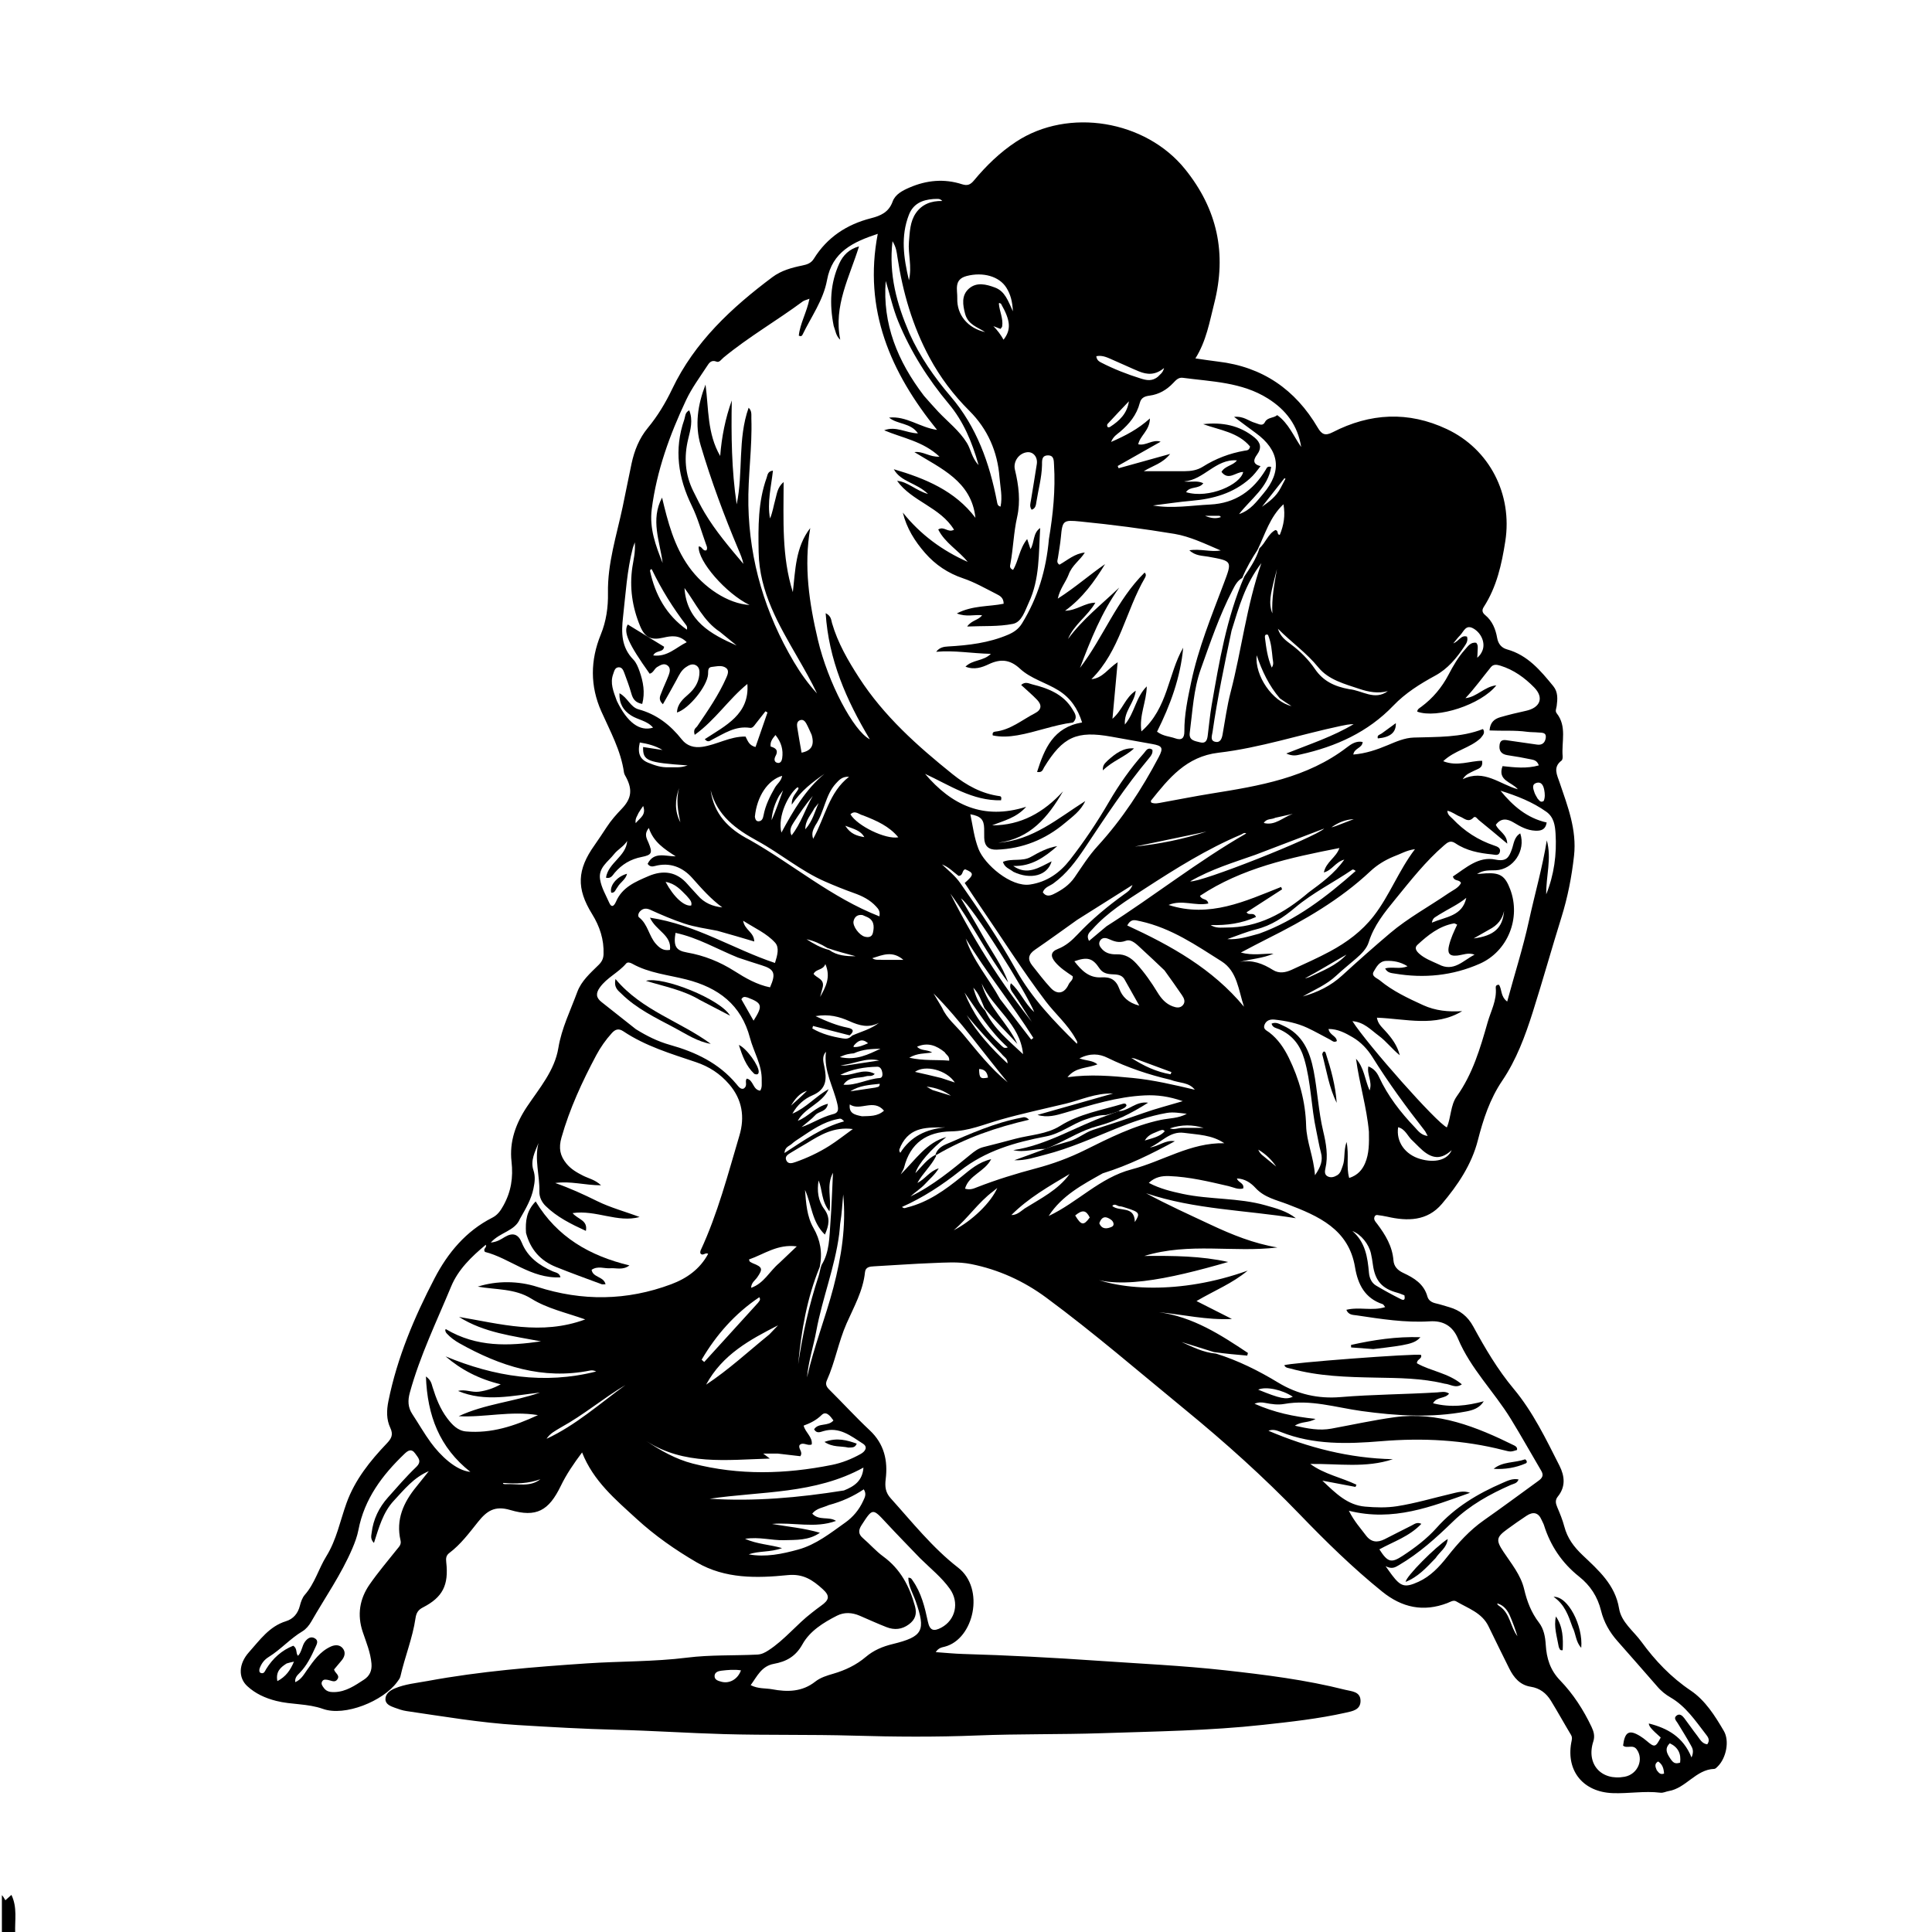 <svg version="1.1" id="Layer_1" xmlns="http://www.w3.org/2000/svg" xmlns:xlink="http://www.w3.org/1999/xlink" x="0px" y="0px"
	 width="100%" viewBox="0 0 1024 1024" enable-background="new 0 0 1024 1024" xml:space="preserve">
<path fill="#000000" opacity="1" stroke="none" 
	d="
M1,1004.469 
	C1.569,1004.981 2.138,1005.961 2.844,1007.178 
	C3.778,1006.351 4.58,1005.64 6.058,1004.332 
	C9.27,1011.019 7.785,1017.666 8.051,1024.535 
	C5.704,1025 3.408,1025 1,1025 
	C1,1018.313 1,1011.625 1,1004.469 
z"/>
<path fill="#000000" opacity="1" stroke="none" 
	d="
M321.471,438.516 
	C323.938,434.696 326.727,431.628 329.613,428.603 
	C334.702,423.267 335.26,418.576 331.946,412.163 
	C331.487,411.276 330.86,410.385 330.726,409.436 
	C329.074,397.765 323.428,387.619 318.723,377.071 
	C312.729,363.633 312.842,349.964 318.435,336.305 
	C321.312,329.28 322.37,321.843 322.235,314.299 
	C321.956,298.586 326.812,283.784 330.018,268.683 
	C331.641,261.039 333.091,253.358 334.736,245.719 
	C336.224,238.809 338.76,232.366 343.341,226.818 
	C348.56,220.497 352.748,213.547 356.294,206.124 
	C368.198,181.201 387.776,163.054 409.437,146.853 
	C414.046,143.406 419.575,141.883 425.162,140.736 
	C427.644,140.227 429.836,139.59 431.362,137.132 
	C438.4,125.798 448.777,118.965 461.537,115.698 
	C466.762,114.361 471.047,112.541 473.113,106.828 
	C474.516,102.948 478.397,100.979 482.137,99.369 
	C491.185,95.474 500.492,94.616 509.904,97.658 
	C512.844,98.608 514.398,97.832 516.229,95.636 
	C522.754,87.809 529.979,80.758 538.583,75.106 
	C566.294,56.901 607.152,63.724 628.07,89.612 
	C645.29,110.923 650.278,134.42 643.557,160.823 
	C641.055,170.651 639.409,180.695 633.585,189.961 
	C637.833,190.563 641.708,191.197 645.604,191.652 
	C669.135,194.406 686.559,206.439 698.436,226.666 
	C700.57,230.299 702.394,231.128 706.324,229.105 
	C726.178,218.886 746.463,217.829 766.866,227.435 
	C789.563,238.122 801.712,262.039 797.836,286.881 
	C795.918,299.174 793.279,311.09 786.426,321.696 
	C785.322,323.405 785.606,324.702 787.182,326.002 
	C790.982,329.135 792.694,333.449 793.527,338.136 
	C794.084,341.269 795.822,343.373 798.77,344.192 
	C809.722,347.233 816.529,355.428 823.284,363.686 
	C825.828,366.797 825.562,370.524 825.076,374.203 
	C824.903,375.503 824.133,376.855 825.079,378.052 
	C830.58,385.016 827.588,393.145 828.232,400.767 
	C828.298,401.548 828.165,402.736 827.659,403.114 
	C822.927,406.654 825.294,410.8 826.632,414.753 
	C830.898,427.351 835.793,439.744 834.271,453.553 
	C833.044,464.686 830.915,475.555 827.576,486.253 
	C822.373,502.928 817.684,519.765 812.404,536.415 
	C808.375,549.121 803.728,561.69 796.21,572.806 
	C789.637,582.525 786.147,593.252 783.272,604.457 
	C779.983,617.277 772.647,628.167 764.221,638.104 
	C756.482,647.231 746.007,647.349 735.216,644.859 
	C733.438,644.448 731.615,644.221 729.806,643.965 
	C729.527,643.925 729.206,644.192 728.858,644.336 
	C727.591,646.176 728.978,647.416 729.944,648.698 
	C734.295,654.478 737.962,660.512 738.556,668.012 
	C738.809,671.207 740.718,673.26 743.782,674.685 
	C749.419,677.309 754.703,680.484 756.545,687.163 
	C757.116,689.233 758.806,690.305 760.94,690.796 
	C763.368,691.355 765.747,692.134 768.143,692.831 
	C773.82,694.484 777.904,697.65 780.878,703.115 
	C787.151,714.641 793.771,725.916 802.304,736.134 
	C812.472,748.311 819.389,762.71 826.539,776.829 
	C829.337,782.353 829.923,787.982 825.659,793.229 
	C824.194,795.031 824.499,796.788 825.36,798.805 
	C826.794,802.168 828.198,805.588 829.127,809.113 
	C830.752,815.269 834.106,819.794 838.814,824.273 
	C847.117,832.173 856.069,839.888 858.136,852.516 
	C859.332,859.821 865.804,864.441 869.988,870.181 
	C877.27,880.17 885.631,888.971 896.106,896.024 
	C903.792,901.2 908.979,909.412 913.673,917.453 
	C916.783,922.779 914.893,931.72 910.569,936.111 
	C909.996,936.693 909.272,937.522 908.594,937.546 
	C898.785,937.89 893.633,947.771 884.394,949.314 
	C882.96,949.553 881.551,950.357 880.048,950.171 
	C871.581,949.122 863.15,950.729 854.68,950.393 
	C839.281,949.782 830.137,938.853 832.77,923.805 
	C833.025,922.35 833.567,921.03 832.649,919.504 
	C829.046,913.513 825.677,907.38 822.018,901.425 
	C819.578,897.455 816.166,894.755 811.299,894.001 
	C805.656,893.127 802.35,889.189 799.954,884.377 
	C796.242,876.923 792.564,869.451 788.933,861.957 
	C785.427,854.718 778.072,852.474 771.862,848.78 
	C770.318,847.862 768.599,849.102 767.097,849.673 
	C754.354,854.518 743.096,852.081 732.574,843.583 
	C716.977,830.987 702.699,816.988 688.833,802.605 
	C669.72,782.778 649.299,764.464 628.019,747.028 
	C603.673,727.08 579.843,706.477 554.519,687.766 
	C542.653,678.997 529.299,672.889 514.666,669.978 
	C507.888,668.629 501.044,669.193 494.243,669.446 
	C483.929,669.83 473.63,670.616 463.321,671.17 
	C461.02,671.294 458.751,671.497 458.459,674.324 
	C457.441,684.186 452.583,692.66 448.703,701.462 
	C444.389,711.248 442.629,721.888 438.256,731.635 
	C437.387,733.57 437.973,734.963 439.493,736.47 
	C446.706,743.622 453.561,751.148 460.97,758.085 
	C468.675,765.299 470.654,774.181 469.436,784.008 
	C468.948,787.941 469.323,791.048 472.016,794.039 
	C483.491,806.783 494.269,820.376 507.825,830.883 
	C522.192,842.018 516.19,868.742 500.765,872.768 
	C499.235,873.168 497.435,873.347 495.962,875.662 
	C501.052,876.015 505.732,876.501 510.423,876.637 
	C534.294,877.33 558.137,878.581 581.958,880.235 
	C604.342,881.79 626.791,882.797 649.075,885.268 
	C670.529,887.648 692.024,890.319 713.032,895.637 
	C716.359,896.48 721.06,896.478 721.109,901.467 
	C721.157,906.283 716.787,906.966 713.302,907.749 
	C698.829,911.002 684.097,912.598 669.375,914.212 
	C641.03,917.32 612.558,917.671 584.091,918.626 
	C561.962,919.369 539.834,918.947 517.705,919.842 
	C495.939,920.722 474.095,920.559 452.313,919.924 
	C429.527,919.26 406.741,919.762 383.968,919.123 
	C364.853,918.587 345.758,917.289 326.642,916.813 
	C309.181,916.379 291.761,915.369 274.336,914.307 
	C254.539,913.101 235.015,909.749 215.428,906.897 
	C213.306,906.588 211.222,905.851 209.192,905.114 
	C206.987,904.313 204.362,903.302 204.293,900.703 
	C204.215,897.777 206.694,895.975 209.17,894.926 
	C214.74,892.566 220.785,892.042 226.67,890.954 
	C254.544,885.799 282.753,883.534 310.983,881.632 
	C328.693,880.439 346.564,880.788 364.129,878.586 
	C376.6,877.022 388.961,877.579 401.359,876.965 
	C403.664,876.851 405.416,875.928 407.282,874.721 
	C415.897,869.145 422.23,860.963 430.301,854.781 
	C431.885,853.568 433.432,852.302 435.066,851.161 
	C439.631,847.971 440.026,845.844 435.96,842.185 
	C430.788,837.53 425.812,834.007 417.495,834.845 
	C401.121,836.496 384.358,836.874 369.288,828.097 
	C357.901,821.464 347.096,813.916 337.367,804.988 
	C326.235,794.772 314.49,785.02 308.515,769.819 
	C304.015,775.833 300.213,781.4 297.228,787.566 
	C290.882,800.676 284.332,804.438 270.441,800.333 
	C262.137,797.879 257.957,800.901 253.355,806.65 
	C248.693,812.473 244.2,818.561 238.137,823.121 
	C236.405,824.424 236.292,826.016 236.516,827.98 
	C237.901,840.169 234.62,846.608 224.127,851.989 
	C221.633,853.268 220.641,854.86 220.225,857.701 
	C218.678,868.247 214.568,878.171 212.224,888.542 
	C211.98,889.619 211.149,890.6 210.465,891.533 
	C203.069,901.636 182.787,909.888 171.193,905.758 
	C162.979,902.832 154.562,903.589 146.403,901.517 
	C140.535,900.026 135.39,897.678 131.058,893.683 
	C126.272,889.27 126.344,881.965 131.956,875.703 
	C137.648,869.353 142.681,862.016 151.578,859.276 
	C155.45,858.083 157.891,855.209 158.933,851.109 
	C159.456,849.048 160.223,846.794 161.584,845.246 
	C166.872,839.232 168.884,831.444 172.927,824.915 
	C178.437,816.015 180.248,806.097 183.672,796.63 
	C188.14,784.272 196.162,774.316 205.049,764.993 
	C207.523,762.397 208.545,760.359 206.856,756.764 
	C204.782,752.35 204.857,747.617 205.861,742.639 
	C210.519,719.555 219.613,698.097 230.379,677.431 
	C237.332,664.083 246.964,652.462 260.923,645.402 
	C263.733,643.981 265.301,641.71 266.822,638.96 
	C270.911,631.573 272.077,624.136 271.114,615.608 
	C269.931,605.146 273.3,595.551 279.359,586.501 
	C285.875,576.767 293.962,567.456 295.939,555.463 
	C297.679,544.913 302.378,535.565 305.97,525.769 
	C308.133,519.871 312.969,515.694 317.334,511.375 
	C319.024,509.703 319.811,508.069 319.895,505.742 
	C320.177,497.964 317.873,491.006 313.82,484.462 
	C305.406,470.878 305.826,460.985 315.132,447.94 
	C317.26,444.957 319.231,441.862 321.471,438.516 
M438.573,502.481 
	C435.107,500.379 431.49,498.638 427.481,497.817 
	C431.087,500.091 434.719,502.298 439.477,503.5 
	C443.637,506.508 448.505,506.858 453.488,506.813 
	C448.658,505.548 443.827,504.282 438.573,502.481 
M667.529,290.607 
	C670.808,287.683 672.127,282.945 675.983,280.928 
	C677.855,281.214 676.545,283.359 678.31,283.501 
	C680.41,278.419 681.323,273.245 680.263,267.268 
	C673.017,274.063 670.654,282.889 666.506,291.44 
	C663.516,296.046 660.704,300.744 658.418,306.32 
	C655.771,307.778 654.528,310.363 653.228,312.875 
	C646.315,326.23 641.513,340.438 636.473,354.547 
	C632.565,365.489 632.087,377.039 630.59,388.403 
	C630.05,392.502 633.345,392.739 636.047,393.448 
	C639.102,394.249 639.81,392.285 640.114,389.899 
	C640.809,384.463 641.289,378.99 642.229,373.597 
	C646.225,350.672 650.042,327.693 659.508,305.57 
	C662.564,300.992 665.746,296.478 667.529,290.607 
M451.718,548.843 
	C456.457,546.747 461.604,545.509 465.893,542.104 
	C460.387,545.017 455.449,543.589 450.235,541.255 
	C444.987,538.904 439.363,537.328 432.254,538.572 
	C438.362,541.434 443.646,543.598 449.295,544.704 
	C452.439,545.32 452.829,546.647 450.325,548.758 
	C443.852,547.098 437.379,545.438 430.906,543.778 
	C430.79,544.222 430.673,544.667 430.557,545.111 
	C435.506,548.029 440.978,549.438 446.657,550.374 
	C448.472,550.674 449.925,550.639 451.718,548.843 
M521.772,534.33 
	C520.158,530.527 518.848,526.554 515.86,523.517 
	C517.113,527.782 518.532,531.954 522.187,535.688 
	C526.657,545.309 534.798,551.653 542.231,558.719 
	C540.723,542.564 526.284,534.517 520.303,521.269 
	C523.605,533.746 533.966,541.884 539.218,553.301 
	C533.584,547.012 527.511,541.277 521.772,534.33 
M535.77,521.131 
	C540.695,525.237 542.866,531.634 548.171,536.414 
	C544.028,526.08 515.116,479.712 509.324,476.174 
	C513.33,483.01 517.189,489.371 520.827,495.857 
	C525.525,504.232 531.348,511.974 534.354,520.721 
	C523.071,505.723 514.845,488.745 503.716,473.651 
	C517.247,500.552 533.481,525.679 552.745,548.799 
	C546.582,542.49 542.664,534.5 537.604,527.344 
	C536.275,525.464 534.698,523.653 535.77,521.131 
M435.452,670.458 
	C439.692,663.626 439.539,655.831 440.125,648.255 
	C440.781,639.777 441.018,631.266 441.496,621.585 
	C437.833,628.53 440.836,634.905 439.638,642.056 
	C435.23,636.506 435.956,630.616 433.876,625.668 
	C432.954,631.101 433.592,636.423 436.824,640.762 
	C440.24,645.348 439.358,649.462 437.218,654.353 
	C430.222,647.707 430.224,638.419 426.67,630.693 
	C427.23,637.667 427.618,644.683 431.164,650.879 
	C434.782,657.202 436.019,663.859 434.494,671.459 
	C427.681,688.01 424.708,705.415 423.044,723.112 
	C425.361,707.214 428.839,691.59 433.888,676.326 
	C434.456,674.607 434.62,672.755 435.452,670.458 
M554.376,608.832 
	C555.878,608.26 557.38,607.688 559.666,606.967 
	C562.06,606.271 564.453,605.573 566.847,604.88 
	C571.353,603.575 575.01,600.264 579.289,598.878 
	C588.302,595.96 597.3,593.025 606.237,589.866 
	C612.639,587.604 619.245,585.917 626.882,583.639 
	C619.587,581.095 613.315,580.271 606.746,580.582 
	C592.121,581.276 578.351,585.656 564.488,589.766 
	C559.812,591.153 555.059,592.542 549.892,590.921 
	C562.879,587.24 575.867,583.559 589.946,579.568 
	C580.387,579.332 572.925,583.011 565.054,584.914 
	C553.44,587.721 541.729,590.184 530.246,593.452 
	C521.639,595.901 513.402,599.506 504.207,599.649 
	C491.258,599.85 482.456,605.771 479.187,618.802 
	C478.948,619.753 478.317,620.606 477.396,622.45 
	C485.396,614.512 491.069,605.537 501.575,602.664 
	C493.746,608.791 486.604,616.783 485.183,621.799 
	C488.64,618.196 491.462,614.203 495.994,611.987 
	C495.994,611.987 496.254,612.218 496.083,612.89 
	C493.476,618.023 489.047,621.892 486.234,626.956 
	C490.297,625.041 492.643,620.723 497.563,619.239 
	C495.449,622.739 492.681,624.911 490.356,627.479 
	C488.046,630.03 485.061,631.796 482.577,634.147 
	C494.427,628.438 504.379,620.119 514.403,611.919 
	C516.492,610.209 518.538,608.642 521.219,607.975 
	C526.86,606.572 532.48,605.081 538.099,603.591 
	C546.101,601.469 554.754,601.237 561.937,596.724 
	C572.181,590.287 583.918,588.452 595.148,585.027 
	C595.871,584.806 596.845,584.727 597.079,585.961 
	C596.288,587.612 594.305,587.648 592.658,589.103 
	C590.775,589.734 588.893,590.365 586.15,590.984 
	C582.415,590.934 578.98,592.114 575.484,593.291 
	C568.232,595.734 562.104,600.859 554.504,602.308 
	C538.035,605.449 522.331,609.887 508.735,620.665 
	C499.377,628.083 489.278,634.725 478.081,639.711 
	C479.247,640.785 479.996,640.166 480.764,639.976 
	C491.899,637.223 500.922,630.718 509.619,623.665 
	C514.196,619.954 518.589,615.969 525.344,614.387 
	C521.862,621.132 513.54,622.761 511.48,630.015 
	C514.265,630.85 516.137,629.932 517.931,629.231 
	C528.176,625.227 538.66,622.025 549.288,619.204 
	C558.14,616.854 566.727,613.685 574.959,609.606 
	C587.929,603.178 600.838,596.623 615.178,593.585 
	C619.73,592.621 624.578,592.819 629.027,590.326 
	C625.335,589.971 621.997,589.26 618.406,589.882 
	C609.145,591.489 600.364,594.601 591.739,598.088 
	C579.249,603.137 566.951,608.677 553.853,612.038 
	C548.546,613.399 543.314,615.212 537.612,614.948 
	C543.023,612.998 548.435,611.049 554.376,608.832 
M643.395,716.628 
	C637.672,714.846 631.948,713.063 626.225,711.281 
	C631.984,713.844 637.615,716.846 644.544,717.45 
	C656.2,721.081 667.073,726.508 677.438,732.794 
	C687.703,739.019 698.756,741.46 710.389,740.495 
	C727.499,739.075 744.655,739.044 761.771,737.996 
	C763.754,737.874 765.906,737.214 768.042,738.62 
	C765.829,741.557 761.567,740.089 759.547,743.754 
	C768.887,746.185 777.629,745.061 786.425,742.702 
	C784.178,746.349 780.633,747.442 777.15,748.101 
	C758.639,751.605 740.117,750.432 721.607,747.871 
	C708.01,745.99 694.655,741.623 680.618,744.134 
	C677.37,744.715 673.98,744.242 670.674,743.596 
	C669.007,743.271 667.223,743.071 664.922,744.009 
	C675.332,748.631 685.62,750.841 697.27,752.047 
	C693.478,754.307 689.969,753.204 686.301,755.655 
	C693.343,757.253 699.353,758.36 705.612,757.212 
	C716.735,755.174 727.801,752.727 738.992,751.178 
	C762.049,747.986 782.583,756.246 802.643,766.158 
	C803.51,766.586 804.332,767.293 804.038,768.527 
	C800.73,769.55 800.724,769.574 796.986,768.617 
	C775.654,763.155 754.106,762.036 732.145,763.86 
	C714.243,765.346 696.157,765.888 678.879,758.997 
	C676.85,758.188 674.709,757.336 672.311,758.335 
	C693.353,767.311 715.168,772.907 738.254,773.404 
	C723.879,778.231 709.158,775.691 694.485,775.927 
	C701.863,781.366 710.934,783.082 718.951,786.921 
	C718.783,787.314 718.615,787.706 718.448,788.099 
	C713.003,787.068 707.559,786.037 700.87,784.77 
	C708.117,791.66 714.258,797.739 723.562,798.539 
	C729.212,799.025 734.857,799.205 740.508,798.316 
	C750.233,796.788 759.65,793.958 769.206,791.719 
	C772.431,790.964 775.665,789.873 779.143,791.221 
	C758.754,798.518 738.537,806.653 714.919,800.73 
	C717.934,806.626 721.161,810.003 723.909,813.724 
	C726.689,817.487 730.017,817.752 733.87,815.816 
	C738.632,813.423 743.353,810.949 748.128,808.582 
	C749.595,807.856 751.043,806.541 753.351,807.668 
	C746.974,814.39 738.575,817.062 731.096,821.19 
	C735.531,828.102 737.38,828.596 743.466,824.603 
	C750.033,820.295 756.281,815.576 761.529,809.684 
	C771.16,798.872 783.238,791.663 796.342,785.993 
	C798.957,784.862 801.656,783.474 804.877,784.133 
	C804.095,786.299 802.232,786.395 800.782,787.032 
	C789.589,791.952 779.011,797.797 770.133,806.414 
	C761.283,815.004 752.172,823.289 741.434,829.571 
	C739.51,830.696 737.778,831.863 734.392,830.093 
	C736.074,832.441 736.9,833.657 737.789,834.824 
	C742.487,840.993 744.667,841.635 751.803,838.387 
	C758.188,835.482 762.85,830.485 767.114,825.072 
	C772.8,817.854 778.9,811.088 786.509,805.753 
	C795.92,799.155 805.157,792.307 814.462,785.557 
	C816.512,784.07 818.763,782.719 816.886,779.542 
	C811.466,770.367 806.29,761.044 800.709,751.969 
	C791.829,737.528 779.415,725.381 772.766,709.502 
	C769.893,702.64 764.764,699.896 757.816,700.332 
	C744.738,701.152 731.93,699.084 719.101,697.173 
	C717.174,696.887 714.765,697.073 713.591,694.227 
	C720.407,692.526 727.3,694.971 734.167,692.786 
	C733.487,691.944 733.265,691.375 732.896,691.253 
	C723.428,688.142 719.702,680.784 718.197,671.675 
	C714.855,651.447 698.725,644.51 682.482,638.283 
	C676.407,635.954 670.133,634.73 665.449,629.636 
	C662.942,626.909 659.766,624.738 655.599,624.604 
	C656.196,626.857 659.66,626.962 658.91,629.917 
	C656.086,630.645 653.65,629.243 651.126,628.659 
	C640.743,626.258 630.377,623.746 619.671,623.344 
	C615.913,623.203 612.238,623.775 608.887,626.946 
	C614.861,630.074 620.818,631.493 626.806,632.776 
	C641.31,635.881 656.405,634.771 670.764,638.846 
	C676.351,640.431 682.042,641.889 686.827,645.684 
	C660.314,641.362 633.25,641.117 607.477,632.453 
	C618.746,638.576 630.242,643.738 641.644,649.099 
	C652.972,654.424 664.516,659.08 677.06,661.179 
	C653.88,664.018 630.491,658.374 606.521,665.682 
	C622.264,665.539 636.735,665.696 650.96,668.869 
	C619.744,677.905 588.618,684.832 573.318,674.781 
	C591.436,684.298 625.74,686.231 661.293,673.448 
	C653.225,680.225 643.569,684.053 634.174,689.586 
	C641.056,693.068 646.998,696.074 652.94,699.081 
	C639.666,699.753 627.139,696.74 614.289,695.502 
	C632.313,697.97 646.922,707.424 661.427,717.094 
	C661.308,717.562 661.188,718.03 661.069,718.498 
	C655.377,718.004 649.686,717.51 643.395,716.628 
M555.949,285.698 
	C558.132,272.699 559.464,259.638 558.658,246.435 
	C558.519,244.149 558.736,241.278 555.338,241.364 
	C551.909,241.45 552.341,244.385 552.286,246.628 
	C552.124,253.171 550.339,259.455 549.334,265.861 
	C549.078,267.492 548.968,269.503 546.799,270.173 
	C545.533,268.413 546.174,266.757 546.425,265.166 
	C547.436,258.756 548.574,252.365 549.532,245.948 
	C550.085,242.24 547.627,239.351 544.446,239.686 
	C540.064,240.149 536.885,244.624 537.929,248.936 
	C539.947,257.268 540.99,265.694 539.082,274.143 
	C537.24,282.295 537.063,290.655 535.534,298.835 
	C535.344,299.847 534.861,301.203 536.96,302.048 
	C539.887,297.218 540.209,290.956 544.42,285.703 
	C545.228,288.148 545.716,289.625 546.187,291.049 
	C548.393,287.423 547.35,282.577 551.32,279.857 
	C550.492,293.306 551.136,306.95 545.264,319.426 
	C543.271,323.66 541.612,329.709 536.86,330.668 
	C529.252,332.202 521.229,331.683 512.612,332.066 
	C514.977,328.686 518.739,328.695 520.525,326.089 
	C516.425,325.641 512.182,327.166 507.144,325.126 
	C515.544,320.79 524.076,321.608 531.955,319.993 
	C531.963,316.754 529.925,315.746 528.029,314.787 
	C522.238,311.858 516.602,308.594 510.41,306.506 
	C502.5,303.838 495.778,299.368 490.286,293.067 
	C484.853,286.833 480.534,279.983 478.514,271.668 
	C487.857,283.331 499.404,291.832 512.889,297.798 
	C508.074,291.727 500.864,287.829 497.279,280.627 
	C500.472,278.665 502.309,282.574 505.655,280.771 
	C498.346,268.746 483.322,265.82 475.475,254.855 
	C481.291,255.372 485.261,259.939 491.884,261.831 
	C485.825,255.84 477.481,255.501 473.735,248.7 
	C490.43,253.614 506.172,260.102 517.005,274.454 
	C514.868,254.991 498.703,248.352 484.656,239.626 
	C489.308,239.04 492.774,242.383 497.95,242.03 
	C489.238,233.847 478.336,232.186 468.621,228.067 
	C474.939,225.638 480.275,229.555 486.539,229.698 
	C482.638,223.968 475.643,225.028 471.231,221.335 
	C480.405,220.356 487.562,226.583 496.665,227.853 
	C471.98,197.385 457.505,164.125 465.231,123.939 
	C452.33,128.184 441.084,133.384 438.345,148.437 
	C436.405,159.096 429.923,167.912 425.312,177.48 
	C425.011,178.106 424.418,178.419 423.38,177.906 
	C424.056,171.366 427.655,165.449 429.035,158.34 
	C427.316,159.013 426.263,159.192 425.498,159.759 
	C411.712,169.971 396.776,178.559 383.509,189.501 
	C382.379,190.433 381.262,192.272 379.823,191.689 
	C376.88,190.497 375.739,192.548 374.655,194.204 
	C370.831,200.045 366.617,205.742 363.66,212.017 
	C354.98,230.436 348.045,249.473 345.439,269.857 
	C344.134,280.061 347.518,289.212 351.214,298.398 
	C349.771,286.902 344.631,275.553 350.904,263.743 
	C353.985,276.661 357.248,289.376 365.132,300.41 
	C373.06,311.504 385.89,319.977 397.262,320.653 
	C384.76,314.565 369.828,297.41 370.308,289.669 
	C372.128,289.38 372.411,292.365 374.444,291.646 
	C375.132,290.434 374.511,289.346 374.13,288.284 
	C371.712,281.546 369.832,274.54 366.698,268.15 
	C359.415,253.296 357.148,238.242 362.691,222.366 
	C363.26,220.738 362.949,218.723 365.306,217.479 
	C367.434,222.747 365.937,227.842 364.776,232.604 
	C362.42,242.266 363.06,251.419 367.443,260.301 
	C369.356,264.178 371.274,268.071 373.483,271.783 
	C379.302,281.562 386.69,290.167 394.026,298.877 
	C393.489,296.177 392.432,293.791 391.418,291.386 
	C383.789,273.28 376.945,254.869 371.365,236.042 
	C368.169,225.259 369.823,214.447 373.944,203.835 
	C375.644,216.613 374.811,229.842 381.718,241.677 
	C382.482,231.561 384.456,221.78 387.857,212.251 
	C387.527,230.715 387.724,249.048 390.457,267.31 
	C394.008,250.408 390.887,232.671 396.794,216.102 
	C398.645,217.92 398.17,219.94 398.236,221.861 
	C398.761,237.205 396.348,252.491 396.651,267.758 
	C397.24,297.437 405.595,325.162 420.744,350.776 
	C424.293,356.776 428.311,362.402 433.036,367.547 
	C429.953,361.035 426.404,354.838 422.841,348.649 
	C412.773,331.162 402.476,313.848 402.098,292.666 
	C401.86,279.288 401.74,266.029 406.337,253.224 
	C406.858,251.775 406.797,249.821 409.679,249.434 
	C408.742,257.972 406.557,266.276 408.13,274.792 
	C409.517,271.578 409.966,268.2 410.891,264.958 
	C411.777,261.852 411.971,258.306 415.336,255.491 
	C415.31,275.569 414.259,295.016 420.224,313.848 
	C421.581,302.063 421.622,290.01 429.447,279.884 
	C425.936,300.041 428.915,319.697 433.493,339.111 
	C438.84,361.787 452.355,387.424 461.018,391.841 
	C448.55,371.014 439.213,349.744 437.616,324.989 
	C440.625,326.53 440.515,328.628 440.986,330.252 
	C444.042,340.789 449.476,350.143 455.358,359.241 
	C468.473,379.527 486.235,395.355 504.865,410.321 
	C512.25,416.254 520.323,420.707 529.888,421.979 
	C530.625,422.077 530.937,422.689 530.568,424.172 
	C515.407,424.52 503.264,416.137 490.303,410.156 
	C504.297,426.67 521.175,434.809 543.901,427.611 
	C538.645,433.537 531.982,434.96 525.837,437.464 
	C541.107,437.468 553.215,430.621 563.422,419.429 
	C555.52,433.052 546.032,444.51 529.043,446.673 
	C547.406,445.38 560.695,433.768 575.192,424.584 
	C572.805,429.811 568.38,432.905 564.363,436.275 
	C553.97,444.992 541.957,449.834 528.307,450.336 
	C523.999,450.494 521.768,448.408 521.656,444.097 
	C521.613,442.432 521.655,440.764 521.624,439.098 
	C521.536,434.399 519.779,432.541 514.307,431.584 
	C515.61,437.834 516.324,444.076 518.646,450.014 
	C521.823,458.14 535.764,470.33 545.954,468.813 
	C554.905,467.479 561.731,462.607 567.063,455.772 
	C574.643,446.056 581.508,435.788 587.707,425.139 
	C593.095,415.881 599.181,407.19 606.293,399.208 
	C607.386,397.981 608.255,395.786 610.766,397.329 
	C611.133,399.137 610.183,400.46 609.102,401.751 
	C596.565,416.724 585.9,433.042 575.093,449.25 
	C570.351,456.362 565.338,463.14 558.313,468.225 
	C556.376,469.628 553.644,470.184 552.71,472.937 
	C554.336,475.294 556.421,474.878 558.442,473.884 
	C562.81,471.736 566.748,469.118 569.61,464.943 
	C573.463,459.321 577.093,453.532 581.735,448.462 
	C594.748,434.25 605.203,418.251 614.159,401.251 
	C616.734,396.365 616.063,395.292 610.697,394.34 
	C603.49,393.061 596.287,391.763 589.084,390.464 
	C570.664,387.143 563.347,390.483 553.41,406.68 
	C552.724,407.797 552.515,409.675 549.664,409.141 
	C553.623,396.744 558.259,385.503 573.53,382.916 
	C571.193,375.526 567.413,369.92 560.984,365.906 
	C554.335,361.757 546.376,359.764 540.597,354.407 
	C535.305,349.503 530.295,349.096 524.015,352.07 
	C520.482,353.743 516.434,355.193 511.719,353.34 
	C515.522,349.561 521.15,350.524 525.192,346.551 
	C514.974,346.331 505.699,344.577 496.193,345.471 
	C497.99,343.096 500.267,342.763 502.548,342.636 
	C513.384,342.029 524.054,340.761 534.198,336.459 
	C537.402,335.101 539.849,333.414 541.721,330.364 
	C549.992,316.89 554.49,302.258 555.949,285.698 
M275.581,646.009 
	C272.916,652.557 265.03,653.041 260.123,658.583 
	C263.692,658.212 265.596,656.791 267.53,655.641 
	C271.811,653.098 274.727,654.081 276.552,658.624 
	C279.628,666.277 285.736,670.618 292.948,673.835 
	C294.414,674.489 296.53,674.54 297.054,677.013 
	C281.439,677.82 270.219,666.838 257.016,663.534 
	C255.803,661.65 258.198,661.432 257.489,659.741 
	C249.914,666.069 242.873,672.794 239.106,681.878 
	C231.4,700.457 222.575,718.61 217.221,738.126 
	C216.073,742.312 216.17,745.912 218.551,749.522 
	C221.852,754.527 224.823,759.766 228.357,764.597 
	C233.317,771.378 241.598,779.434 249.304,780.124 
	C232.931,767.216 226.5,750.334 225.751,729.548 
	C228.51,731.549 228.718,733.445 229.246,735.129 
	C231.099,741.037 233.298,746.794 237.08,751.77 
	C239.631,755.127 242.576,758.322 247.042,758.706 
	C260.413,759.855 272.621,755.861 285.129,750.041 
	C270.542,747.65 256.87,751.359 243.108,750.616 
	C256.92,744.14 272.141,743.002 286.232,738.082 
	C271.643,739.7 257.123,743.307 242.782,737.237 
	C246.532,736.172 250.09,738.153 253.863,737.618 
	C257.721,737.072 261.308,735.966 265.393,733.711 
	C253.821,730.929 244.386,725.969 236.158,718.906 
	C262.047,729.645 288.439,733.921 315.985,726.915 
	C314.946,726.373 313.824,726.19 312.782,726.4 
	C287.615,731.47 265.063,724.069 243.486,711.952 
	C240.997,710.554 238.72,708.874 236.795,706.777 
	C235.864,705.763 235.841,704.675 236.313,704.471 
	C252.781,714.23 269.652,713.402 286.738,710.95 
	C271.845,708.08 256.651,706.422 243.299,698.007 
	C265.121,701.644 286.751,707.951 310.185,699.32 
	C299.803,695.651 289.981,693.536 281.604,688.308 
	C272.848,682.844 262.783,683.651 253.234,681.941 
	C263.432,678.695 274.902,678.895 284.75,682.063 
	C308.569,689.727 332.25,689.457 355.709,680.692 
	C363.992,677.597 370.971,672.669 375.326,664.584 
	C373.898,663.491 372.406,666.166 371.16,664.147 
	C371.205,663.746 371.135,663.208 371.329,662.792 
	C380.42,643.232 385.806,622.402 391.912,601.846 
	C394.785,592.172 393.513,582.861 386.474,574.684 
	C381.612,569.037 375.852,565.313 368.881,562.96 
	C355.637,558.489 342.159,554.491 330.374,546.602 
	C327.862,544.921 326.088,545.576 324.306,547.538 
	C321.041,551.133 318.274,555.068 315.99,559.357 
	C308.544,573.34 301.943,587.623 297.583,602.968 
	C295.999,608.541 296.835,612.6 300.239,616.753 
	C302.637,619.678 305.744,621.469 309.05,623.139 
	C311.971,624.615 315.396,625.237 318.578,628.241 
	C309.883,628.203 302.212,625.841 294.279,627.026 
	C302.023,629.706 309.314,633.063 316.539,636.625 
	C323.699,640.155 331.472,642.175 339.008,645.045 
	C327.254,648.247 315.975,641.138 303.48,642.973 
	C306.37,646.403 311.631,646.656 310.538,652.396 
	C302.582,648.736 295.187,645.073 289.16,639.158 
	C287.057,637.094 285.802,634.376 285.878,631.52 
	C286.105,622.963 283.181,614.473 285.41,605.86 
	C283.517,610.494 281.06,615.245 282.713,620.186 
	C283.874,623.655 283.412,626.669 282.756,629.898 
	C281.61,635.545 278.775,640.454 275.581,646.009 
M734.185,546.362 
	C737.632,550.127 740.63,554.161 741.908,559.303 
	C737.876,556.098 734.818,551.93 730.702,548.903 
	C726.545,545.848 722.957,541.722 716.809,541.24 
	C724.903,553.862 761.606,595.273 766.879,597.532 
	C769.124,592.193 768.764,585.789 772.091,581.119 
	C780.571,569.214 784.552,555.624 788.472,541.868 
	C790.195,535.818 793.408,530.185 792.781,523.582 
	C792.704,522.769 792.982,521.907 794.473,521.956 
	C796.15,524.277 795.174,528.08 798.843,530.846 
	C802.786,516.221 807.222,502.441 810.336,488.189 
	C813.447,473.944 817.508,459.902 819.838,445.407 
	C822.511,455.044 819.366,464.499 819.531,474.014 
	C823.707,463.618 825.168,452.817 824.479,441.798 
	C824.215,437.575 823.616,433.114 819.58,430.246 
	C812.201,425.004 803.908,421.778 795.298,419.096 
	C801.827,427.129 809.405,433.633 819.779,435.945 
	C819.118,439.916 816.631,440.4 813.758,440.287 
	C809.425,440.117 805.808,438.092 802.216,435.923 
	C798.747,433.828 795.473,433.535 792.822,437.164 
	C794.333,440.663 798.714,441.967 798.87,447.15 
	C793.387,442.58 788.622,438.537 783.753,434.624 
	C782.98,434.004 782.007,432.24 780.935,433.369 
	C778.207,436.243 776.061,433.66 773.872,432.825 
	C771.636,431.973 769.74,430.259 767.126,429.72 
	C767.226,432.008 768.848,432.849 769.938,433.999 
	C776.122,440.527 783.445,445.296 791.999,448.163 
	C793.564,448.687 795.502,449.377 794.983,451.506 
	C794.425,453.798 792.341,452.995 790.778,452.844 
	C783.926,452.181 777.209,450.888 771.392,446.959 
	C768.731,445.162 767.187,446.516 765.328,448.121 
	C755.559,456.554 747.667,466.68 739.555,476.606 
	C733.869,483.564 728.213,490.5 725.459,499.357 
	C724.372,502.853 721.599,505.554 718.809,507.986 
	C715.296,511.049 711.626,513.942 708.229,517.127 
	C703.049,521.984 696.529,524.656 690.497,528.147 
	C698.297,525.966 705.333,522.55 711.354,517.034 
	C719.692,509.397 728.161,501.892 736.788,494.584 
	C746.347,486.486 757.404,480.518 767.695,473.457 
	C770.096,471.81 772.971,470.704 774.35,468.04 
	C773.531,465.926 770.823,467.39 770.066,464.557 
	C776.88,460.096 783.583,453.734 792.543,455.591 
	C798.544,456.834 799.796,454.341 801.307,450.16 
	C802.369,447.222 802.466,443.685 805.763,441.708 
	C808.828,450.83 802.05,460.823 792.843,461.262 
	C789.72,461.411 786.47,460.9 782.849,463.259 
	C785.082,463.081 786.392,462.94 787.706,462.877 
	C795.156,462.522 797.757,464.262 800.441,471.362 
	C806.199,486.593 799.188,504.23 784.274,510.807 
	C769.904,517.145 754.784,518.636 739.311,516.028 
	C737.567,515.734 735.31,515.704 734.155,513.27 
	C738.025,512.213 741.928,513.883 746.025,512.134 
	C742.146,509.748 738.473,509.14 734.615,509.304 
	C731.017,509.457 729.526,512.558 728.113,514.908 
	C726.591,517.44 729.845,518.389 731.363,519.643 
	C738.236,525.327 746.248,529.066 754.281,532.745 
	C760.843,535.75 767.787,536.378 774.976,535.927 
	C760.681,544.564 745.237,539.983 729.787,539.395 
	C730.339,542.69 732.221,544.145 734.185,546.362 
M566.304,304.76 
	C564.779,308.65 561.831,311.922 560.643,317.287 
	C569.987,311.325 577.444,304.677 585.704,298.995 
	C580.041,308.254 573.826,316.938 564.501,323.713 
	C570.711,323.592 574.891,319.492 580.567,319.435 
	C576.478,326.524 569.179,331.055 566.063,338.696 
	C573.698,328.29 583.822,320.366 593.23,311.414 
	C583.883,324.478 578.058,339.131 572.427,353.993 
	C584.782,337.788 591.899,318.004 606.669,303.478 
	C607.633,304.392 607.349,305.392 606.853,306.243 
	C596.645,323.756 593.55,345.024 578.464,359.981 
	C584.406,359.506 587.396,354.226 592.374,351.005 
	C591.452,361.057 590.598,370.373 589.626,380.969 
	C595.11,376.164 596.285,369.813 601.961,366.086 
	C601.235,372.627 595.68,376.811 596.207,384.029 
	C601.502,377.678 601.885,369.701 607.808,363.789 
	C607.651,372.118 603.707,378.969 604.964,387.661 
	C619.143,375.26 619.04,357.234 627.12,343.279 
	C625.674,359.155 620.252,373.81 613.255,387.815 
	C616.583,390.292 619.899,390.264 622.834,391.316 
	C626.255,392.542 627.768,391.353 627.741,387.627 
	C627.678,378.752 629.544,370.093 631.358,361.482 
	C635.145,343.499 642.119,326.528 648.568,309.411 
	C653.16,297.225 653.3,297.393 640.408,295.055 
	C637.229,294.479 633.596,294.695 630.37,291.64 
	C636.394,290.777 641.641,292.706 647.016,291.775 
	C638.935,288.314 630.671,284.322 622.562,282.976 
	C606.056,280.237 589.352,278.066 572.636,276.413 
	C563.511,275.51 563.1,275.777 562.28,284.788 
	C561.949,288.423 561.257,292.025 560.726,295.642 
	C560.541,296.898 559.84,298.25 561.537,299.3 
	C565.823,296.885 569.706,293.344 574.979,292.863 
	C572.424,297.02 568.168,299.498 566.304,304.76 
M878.036,893.465 
	C871.124,885.576 864.25,877.653 857.286,869.809 
	C853.111,865.106 850.085,859.772 848.589,853.703 
	C846.759,846.284 842.901,840.34 836.934,835.603 
	C827.946,828.468 821.787,819.349 818.349,808.389 
	C818.052,807.444 817.503,806.581 817.116,805.661 
	C815.396,801.573 812.57,801.103 809.117,803.371 
	C805.64,805.655 802.243,808.066 798.876,810.512 
	C793.068,814.732 792.799,816.327 796.809,822.391 
	C801.023,828.763 806.059,834.705 807.851,842.378 
	C809.343,848.772 811.626,854.719 815.673,859.998 
	C818.28,863.398 819.019,867.611 819.278,871.78 
	C819.722,878.928 821.597,885.149 826.85,890.592 
	C833.796,897.79 839.259,906.219 843.561,915.31 
	C844.706,917.729 845.413,920.148 844.49,922.993 
	C840.594,934.99 848.662,944.017 861.083,941.715 
	C868.061,940.422 871.379,932.525 867.489,927.206 
	C865.398,924.348 862.3,927.008 860.267,925.195 
	C861.169,917.831 863.529,916.562 869.413,920.244 
	C870.538,920.948 871.625,921.738 872.633,922.602 
	C876.959,926.314 877.492,926.208 880.216,920.914 
	C875.257,916.5 873.991,915.029 873.906,913.482 
	C883.804,915.976 892.148,920.565 896.545,931.502 
	C898.052,927.99 896.92,926.352 896.09,924.851 
	C893.919,920.924 891.524,917.122 889.196,913.283 
	C888.445,912.044 886.923,910.713 888.502,909.388 
	C890.163,907.992 891.646,909.271 892.696,910.651 
	C895.012,913.696 897.158,916.872 899.512,919.887 
	C900.966,921.75 902.052,924.197 904.884,924.521 
	C906.639,922.141 905.082,920.426 903.964,918.977 
	C898.487,911.885 893.454,904.354 885.418,899.684 
	C882.83,898.18 880.435,896.346 878.036,893.465 
M784.737,391.253 
	C779.206,396.483 771.029,397.657 764.935,403.447 
	C772.409,406.434 779.019,403.243 785.545,403.231 
	C786.146,407.21 783.306,407.446 781.405,408.463 
	C779.317,409.58 776.919,410.212 775.276,413.006 
	C786.537,407.44 794.922,415.733 804.484,418.323 
	C801.304,414.418 793.526,413.829 796.378,406.066 
	C802.908,406.76 809.172,407.496 815.599,405.677 
	C814.758,403.215 813.155,402.833 811.803,402.546 
	C807.579,401.65 803.32,400.897 799.047,400.27 
	C795.717,399.782 794.36,397.888 794.813,394.743 
	C795.278,391.512 797.712,392.219 799.864,392.529 
	C804.804,393.241 809.745,393.954 814.687,394.655 
	C817.348,395.032 818.877,393.701 819.259,391.213 
	C819.754,387.994 817.184,388.422 815.3,388.234 
	C813.313,388.036 811.292,388.128 809.318,387.857 
	C802.824,386.964 796.22,387.475 789.493,387.156 
	C789.805,382.658 792.237,380.99 795.2,380.129 
	C799.669,378.83 804.207,377.737 808.758,376.756 
	C816.338,375.123 818.489,369.823 813.155,364.363 
	C808.158,359.249 802.327,355.013 795.286,352.837 
	C793.418,352.26 791.576,351.917 790.219,353.581 
	C785.766,359.042 781.662,364.787 776.716,370.042 
	C782.8,369.426 786.735,363.925 793.09,363.235 
	C785.036,373.457 761.695,381.052 751.162,377.183 
	C751.25,375.812 752.401,375.294 753.303,374.624 
	C759.432,370.076 764.191,364.384 767.735,357.635 
	C770.215,352.912 772.866,348.274 776.461,344.295 
	C778.058,342.527 779.482,340.184 782.441,340.702 
	C783.518,341.943 783.208,343.318 783.184,344.624 
	C783.16,345.957 783.047,347.289 782.974,348.621 
	C784.403,347.406 785.193,346.141 785.735,344.777 
	C787.314,340.803 785.236,335.756 781.197,333.269 
	C776.852,330.593 775.847,334.791 773.82,336.808 
	C772.709,337.914 771.781,339.203 770.276,340.999 
	C773.309,339.852 774.371,336.388 777.548,337.43 
	C778.225,339.72 777.069,341.235 776.079,342.72 
	C771.98,348.864 767.346,354.478 760.697,358.099 
	C752.641,362.485 744.942,367.277 738.484,374.018 
	C725.017,388.074 708.036,395.718 689.304,399.876 
	C687.297,400.321 685.197,400.975 681.758,399.366 
	C694.529,394.291 706.567,390.355 717.467,383.812 
	C715.097,383.822 712.867,384.286 710.64,384.758 
	C688.987,389.342 667.82,396.391 645.801,398.96 
	C628.781,400.946 619.498,412.51 610.012,424.395 
	C609.883,424.557 610.114,425.006 610.188,425.378 
	C612.142,426.215 614.102,425.644 616.042,425.296 
	C624.727,423.738 633.382,421.996 642.093,420.598 
	C667.493,416.523 692.808,412.348 714.051,396 
	C716.185,394.358 718.909,392.536 722.232,393.262 
	C722.033,396.61 717.823,396.401 717.282,399.921 
	C723.852,399.389 729.745,397.375 735.516,394.948 
	C739.984,393.069 744.494,391.074 749.35,390.918 
	C761.754,390.518 774.229,391.003 786.017,386.402 
	C787.266,388.448 786.077,389.553 784.737,391.253 
M676.952,220.026 
	C682.94,224.3 685.605,231.141 689.647,236.928 
	C687.851,225.475 681.622,217.249 671.994,211.201 
	C658.131,202.494 642.29,202.297 626.865,200.238 
	C624.587,199.934 623.182,201.567 621.814,203.006 
	C618.373,206.624 614.346,209.013 609.308,209.691 
	C606.995,210.002 604.863,210.625 604.121,213.528 
	C602.494,219.894 598.536,224.741 593.577,228.921 
	C592.079,230.184 590.128,231.221 588.891,234.247 
	C596.588,230.884 603.083,227.523 609.487,221.784 
	C609.352,228.275 604.27,230.781 603.291,235.482 
	C607.506,236.402 610.751,232.706 615.16,234.102 
	C607.572,238.397 599.985,242.692 592.397,246.987 
	C592.562,247.382 592.726,247.778 592.89,248.174 
	C601.567,245.764 610.244,243.353 620.213,240.585 
	C616.126,245.684 611.102,246.772 606.207,249.752 
	C614.056,249.752 620.975,249.772 627.894,249.743 
	C631.266,249.729 634.578,249.221 637.474,247.394 
	C644.325,243.072 651.726,240.253 659.698,238.871 
	C660.78,238.684 662.135,238.821 662.565,236.667 
	C656.252,229.098 646.491,227.976 637.688,224.81 
	C647.769,223.682 657.022,225.385 664.97,231.927 
	C668.133,234.53 668.864,237.426 666.22,241.027 
	C664.544,243.311 663.533,245.96 668.108,247.046 
	C666.166,249.665 664.516,251.844 662.359,253.747 
	C653.572,261.497 643.06,264.422 631.697,265.41 
	C624.812,266.009 617.967,267.067 611.105,267.919 
	C621.324,269.661 631.343,267.906 641.415,267.411 
	C654.791,266.752 664.188,260.039 670.911,248.895 
	C671.357,248.157 671.634,246.896 673.746,247.491 
	C672.098,258.328 663.106,264.257 656.711,272.496 
	C662.883,270.434 666.053,265.781 669.551,261.686 
	C679.728,249.77 678.224,238.625 665.5,229.441 
	C661.99,226.908 658.548,224.279 654.081,220.953 
	C659.233,220.431 661.897,223.25 665.153,224.109 
	C666.978,224.59 669.144,226.229 670.449,223.707 
	C671.794,221.108 674.959,221.713 676.952,220.026 
M487.632,825.861 
	C481.639,819.605 475.561,813.428 469.675,807.074 
	C462.473,799.3 462.522,799.276 456.672,808.305 
	C454.953,810.958 454.797,813.042 457.381,815.255 
	C461.046,818.395 464.249,822.127 468.125,824.955 
	C477.242,831.609 482.075,840.764 484.962,851.336 
	C486.081,855.433 485.108,858.429 481.741,860.936 
	C478.031,863.698 474.038,864.03 469.919,862.435 
	C465.108,860.571 460.417,858.398 455.669,856.37 
	C451.639,854.648 447.516,854.363 443.572,856.368 
	C436.363,860.032 429.209,864.503 425.335,871.48 
	C421.705,878.018 416.72,880.673 410.145,881.876 
	C403.579,883.078 401.302,888.485 397.868,893.167 
	C401.908,895.223 405.703,894.682 409.278,895.353 
	C417.331,896.866 425.168,896.767 432.11,891.287 
	C434.864,889.113 438.316,888.082 441.683,887.1 
	C447.997,885.258 453.844,882.489 458.871,878.219 
	C463.043,874.675 467.813,872.679 473.106,871.39 
	C489.252,867.457 490.793,864.284 485.324,848.659 
	C483.908,844.614 481.481,840.781 481.427,836.229 
	C482.934,836.171 483.256,837.052 483.713,837.698 
	C488.351,844.259 490.158,851.854 491.806,859.541 
	C492.792,864.137 494.781,864.901 498.93,862.669 
	C506.454,858.621 508.583,849.35 503.438,842.114 
	C499.16,836.099 493.364,831.494 487.632,825.861 
M137.542,884.48 
	C137.404,885.323 137.298,886.339 138.179,886.68 
	C139.973,887.374 140.403,885.714 141.058,884.652 
	C144.625,878.864 149.44,874.653 155.409,872.273 
	C157.794,873.8 156.592,876.128 157.951,877.613 
	C160.034,875.44 160.001,872.323 161.673,870.101 
	C162.95,868.404 164.697,867.126 166.815,868.312 
	C169.02,869.547 167.924,871.446 167.161,873.124 
	C164.955,877.974 162.666,882.747 158.852,886.638 
	C157.662,887.852 156.19,889.152 156.461,891.579 
	C159.59,890.253 160.998,887.61 162.687,885.207 
	C166.138,880.299 169.582,875.339 175.291,872.727 
	C177.584,871.678 180.1,871.646 181.712,873.69 
	C183.331,875.744 182.717,878.104 181.05,880.096 
	C179.688,881.724 178.32,883.347 177.056,884.853 
	C177.542,886.837 180.21,887.788 178.922,889.923 
	C177.612,892.093 175.685,890.72 173.982,890.428 
	C172.83,890.23 171.546,889.898 170.8,891.086 
	C169.93,892.471 170.888,893.61 171.676,894.69 
	C173.132,896.687 175.234,896.922 177.481,896.835 
	C183.457,896.604 188.146,893.345 192.89,890.266 
	C195.941,888.286 197.21,885.463 196.892,881.738 
	C196.388,875.83 194.102,870.444 192.255,864.944 
	C189.205,855.866 190.605,847.41 195.922,839.761 
	C200.376,833.353 205.456,827.377 210.325,821.262 
	C211.469,819.826 212.81,818.691 212.297,816.488 
	C209.718,805.412 213.872,796.279 220.71,787.946 
	C222.932,785.237 225.09,782.477 227.278,779.74 
	C219.257,783.109 214.187,789.541 208.69,795.455 
	C202.989,801.587 200.844,809.627 198.199,817.79 
	C196.183,815.67 196.792,813.995 196.98,812.418 
	C197.837,805.244 200.869,799.025 205.629,793.676 
	C210.494,788.208 215.277,782.631 220.558,777.584 
	C223.754,774.53 221.709,772.732 220.105,770.441 
	C218.101,767.578 216.227,768.799 214.367,770.579 
	C202.619,781.822 193.138,794.427 189.979,810.882 
	C189.32,814.316 188.092,817.581 186.712,820.81 
	C180.86,834.499 172.316,846.67 164.967,859.513 
	C163.841,861.48 162.207,863.48 160.302,864.619 
	C153.824,868.491 148.83,874.252 142.451,878.21 
	C140.268,879.564 138.628,881.405 137.542,884.48 
M725.553,599.859 
	C724.399,586.788 720.431,574.189 718.723,561.16 
	C723.027,565.876 723.366,572.159 725.906,577.953 
	C727.585,573.338 724.335,569.49 725.272,565.207 
	C728.13,566.382 729.739,568.282 730.912,570.816 
	C735.578,580.904 742.319,589.567 749.932,597.551 
	C751.567,599.267 753.092,601.626 756.698,602.089 
	C755.907,600.654 755.61,599.889 755.125,599.271 
	C745.283,586.721 735.902,573.851 727.445,560.309 
	C724.79,556.057 721.3,552.331 716.939,549.777 
	C713.096,547.527 709.063,545.362 704.147,545.379 
	C704.714,548.697 708.356,548.96 708.559,551.788 
	C706.989,552.783 705.993,551.557 704.883,550.984 
	C700.892,548.924 696.994,546.668 692.927,544.774 
	C687.458,542.228 681.576,541.075 675.61,540.417 
	C673.308,540.163 671.2,540.725 670.233,543.108 
	C669.243,545.548 671.468,546.212 672.829,547.27 
	C677.412,550.834 680.572,555.511 683.084,560.625 
	C688.655,571.968 691.941,583.913 692.274,596.615 
	C692.499,605.226 696.271,613.096 696.967,622.903 
	C700.092,618.366 701.239,615.02 700.14,610.949 
	C699.101,607.102 698.494,603.141 697.644,599.24 
	C694.918,586.726 694.908,573.774 691.307,561.379 
	C689.165,554.009 685.091,548.648 678.03,545.535 
	C676.566,544.889 674.499,544.762 673.952,542.546 
	C676.322,541.524 678.074,542.728 679.838,543.496 
	C690.338,548.067 694.272,557.248 696.263,567.559 
	C698.311,578.16 698.807,589.013 701.319,599.557 
	C702.866,606.048 704.035,612.592 702.493,619.309 
	C702.172,620.707 701.929,622.468 703.497,623.391 
	C705.242,624.417 707.057,623.907 708.699,622.93 
	C710.581,621.809 710.963,619.808 711.669,617.925 
	C713.041,614.268 712.042,610.229 713.692,605.263 
	C715.147,612.324 713.384,618.359 715.103,624.357 
	C719.609,622.91 722.05,620.012 723.552,616.457 
	C725.66,611.466 725.675,606.093 725.553,599.859 
M337.017,545.489 
	C342.69,549.019 348.58,551.984 355.085,553.806 
	C368.601,557.593 380.979,563.427 390.257,574.512 
	C391.352,575.821 392.521,577.545 394.129,576.99 
	C396.604,575.39 394.507,573.118 395.833,571.691 
	C399.436,572.469 398.931,577.64 402.931,578.08 
	C404.067,576.241 403.672,574.39 403.721,572.606 
	C403.947,564.476 399.487,557.647 397.512,550.132 
	C392.889,532.539 380.761,523.474 363.784,519.148 
	C354.16,516.695 344.033,515.785 335.127,510.803 
	C334.079,510.217 332.652,509.739 331.848,510.694 
	C327.754,515.551 321.647,518.139 317.899,523.421 
	C315.709,526.505 315.897,528.805 318.823,531.101 
	C324.716,535.724 330.563,540.408 337.017,545.489 
M326.948,371.519 
	C332.415,382.876 339.04,387.876 346.134,385.659 
	C343.001,381.951 338.195,381.58 334.526,379.23 
	C330.344,376.55 328.151,372.974 328.318,367.438 
	C332.69,369.71 334.079,374.783 338.446,375.969 
	C348.034,378.571 355.341,384.293 361.383,391.944 
	C364.127,395.419 367.962,396.433 372.149,395.844 
	C379.927,394.75 386.862,390.255 395.144,390.389 
	C396.218,392.284 396.829,395.118 400.453,395.909 
	C402.563,389.816 404.675,383.717 406.787,377.619 
	C406.43,377.412 406.073,377.204 405.716,376.997 
	C404.007,379.17 402.29,381.337 400.594,383.52 
	C399.773,384.576 398.979,385.994 397.515,385.772 
	C389.772,384.602 383.765,388.795 377.429,392.028 
	C376.349,392.579 375.251,393.775 373.547,391.783 
	C384.515,384.587 397.358,378.597 396.118,362.519 
	C386.157,370.607 379.138,381.656 368.205,389.482 
	C367.255,386.37 368.891,385.894 369.587,384.871 
	C375.195,376.625 380.888,368.425 384.933,359.247 
	C385.678,357.559 386.548,355.42 384.945,354.123 
	C382.731,352.332 379.796,353.235 377.219,353.485 
	C374.948,353.705 375.431,355.869 375.288,357.481 
	C374.724,363.8 365.232,375.615 358.82,377.653 
	C358.978,373.053 362.044,370.479 364.942,367.92 
	C368.071,365.158 370.202,361.893 370.648,357.735 
	C370.86,355.76 370.805,353.526 368.649,352.499 
	C366.808,351.622 365.077,352.578 363.521,353.625 
	C361.061,355.281 359.897,357.876 358.559,360.387 
	C356.289,364.645 353.854,368.814 351.349,373.269 
	C348.655,370.73 349.945,368.815 350.586,367.083 
	C351.741,363.963 353.25,360.975 354.419,357.859 
	C355.063,356.144 355.544,354.05 353.85,352.746 
	C351.969,351.298 350.058,352.499 348.312,353.535 
	C346.76,354.456 346.313,356.644 344.33,357.08 
	C333.055,341.256 330.287,335.021 332.735,330.991 
	C332.735,330.991 351.963,342.77 351.991,342.787 
	C351.627,346.025 347.575,344.426 346.236,347.402 
	C353.753,348.304 358.242,343.178 363.983,340.381 
	C360.028,336.419 355.838,336.971 351.513,337.978 
	C345.107,339.47 341.8,337.925 339.277,331.843 
	C335.113,321.807 333.565,311.382 335.172,300.541 
	C335.743,296.686 336.846,292.861 336.463,287.441 
	C335.781,289.37 335.533,289.932 335.382,290.519 
	C332.307,302.481 331.61,314.761 330.224,326.97 
	C329.266,335.407 329.306,343.058 335.691,349.601 
	C337.251,351.2 338.183,353.571 338.955,355.746 
	C340.945,361.345 341.982,367.06 340.393,373.096 
	C336.591,372.406 335.4,370.301 334.612,367.523 
	C333.572,363.851 332.243,360.254 330.898,356.677 
	C330.386,355.314 329.722,353.62 327.948,353.676 
	C325.877,353.742 325.569,355.724 325.007,357.248 
	C323.242,362.036 325.089,366.409 326.948,371.519 
M738.509,454.04 
	C734.01,455.926 729.86,458.455 726.327,461.772 
	C710.242,476.877 691.401,487.733 671.83,497.505 
	C667.341,499.746 662.926,502.134 657.663,504.879 
	C664.074,506.577 669.564,505.378 675.01,505.438 
	C669.303,507.982 663.13,508.206 657.13,509.84 
	C663.713,508.558 669.32,510.732 674.689,514.096 
	C677.977,516.156 681.452,515.471 684.724,513.956 
	C691.519,510.809 698.397,507.794 704.978,504.24 
	C713.803,499.473 721.759,493.645 728.069,485.527 
	C736.538,474.633 741.215,461.581 749.958,450.078 
	C745.442,450.657 742.46,452.608 738.509,454.04 
M693.566,473.035 
	C700.276,468.055 707.128,463.224 712.512,455.602 
	C707.784,456.872 706.071,461.272 701.678,462.412 
	C702.803,456.839 708.191,454.528 709.92,449.472 
	C683.689,454.592 658.223,460.063 635.999,474.818 
	C637.14,477.332 639.828,475.905 640.441,478.877 
	C633.574,480.358 626.433,476.64 619.361,479.644 
	C641.082,486.66 659.944,477.671 679.019,470.103 
	C679.191,470.525 679.363,470.946 679.536,471.368 
	C673.25,475.429 666.964,479.491 660.692,483.543 
	C662.148,485.629 664.375,483.047 665.718,486.004 
	C658.172,489.405 650.336,490.549 641.641,490.291 
	C644.585,492.115 647.249,491.61 649.851,491.62 
	C666.808,491.688 680.561,484.135 693.566,473.035 
M412.221,770.429 
	C409.815,770.429 407.408,770.429 404.521,770.429 
	C405.659,771.288 406.295,771.767 408.019,773.067 
	C384.823,773.765 362.655,776.721 342.504,763.765 
	C350.303,768.912 358.174,773.405 367.197,775.726 
	C391.723,782.033 416.279,781.364 440.856,776.448 
	C446.214,775.377 451.384,773.319 456.204,770.623 
	C458.569,769.3 460.148,766.945 457.362,765.169 
	C451.051,761.147 444.902,756.017 436.407,758.524 
	C434.774,759.006 432.839,759.954 431.503,757.574 
	C433.787,753.923 438.862,756.23 441.744,752.875 
	C440.073,750.528 437.856,747.653 435.51,749.955 
	C432.695,752.717 429.536,754.296 425.944,755.61 
	C426.907,759.375 430.771,761.615 430.233,765.583 
	C427.935,766.562 425.793,764.065 423.821,765.874 
	C422.828,767.87 425.822,769.431 424.191,771.821 
	C420.61,771.393 416.851,770.944 412.221,770.429 
M326.512,477.868 
	C329.764,470.231 336.867,467.305 343.694,464.368 
	C351.414,461.048 358.658,461.887 364.475,468.718 
	C366.199,470.742 368.108,472.607 369.847,474.618 
	C373.237,478.539 377.623,480.409 382.825,480.939 
	C376.739,476.49 371.881,470.956 366.944,465.394 
	C361.851,459.655 355.121,456.873 347.118,459.007 
	C345.886,459.335 344.467,459.557 343.251,457.855 
	C346.59,451.161 352.694,453.906 358.155,453.889 
	C352.104,450.01 346.342,446.277 343.894,438.844 
	C341.177,442.207 342.806,444.441 343.726,446.661 
	C345.941,452.001 345.569,453.147 340.078,454.216 
	C334.246,455.351 329.597,458.143 325.777,462.614 
	C324.704,463.869 323.852,465.868 321.182,465.197 
	C322.41,457.19 331.859,453.983 332.421,445.709 
	C330.616,448.663 327.399,450.23 325.456,452.727 
	C322.354,456.714 317.06,459.866 318.042,466.044 
	C318.751,470.509 321.132,474.448 322.94,478.546 
	C323.935,480.8 325.178,480.857 326.512,477.868 
M481.968,176.568 
	C487.522,188.969 495.144,199.906 503.988,210.263 
	C517.62,226.227 524.492,245.466 528.417,265.858 
	C528.614,266.88 528.663,268.138 530.315,268.519 
	C531.42,263.143 530.143,258.058 529.756,252.967 
	C528.718,239.329 523.432,227.365 513.83,217.791 
	C505.358,209.345 498.319,200.002 492.686,189.561 
	C483.659,172.829 478.45,154.843 475.631,136.11 
	C475.266,133.686 475.078,131.199 473.042,127.835 
	C471.012,145.587 475.267,160.92 481.968,176.568 
M489.722,209.785 
	C492.271,212.633 494.75,215.548 497.383,218.317 
	C502.514,223.715 508.481,228.278 512.496,234.789 
	C514.637,238.26 514.989,242.596 518.659,246.495 
	C515.155,233.992 510.537,223.216 502.87,214.055 
	C491.79,200.817 482.699,186.413 476.114,170.457 
	C473.236,163.482 471.684,156.083 469.447,148.911 
	C467.691,171.746 475.699,191.391 489.722,209.785 
M570.974,487.509 
	C563.513,492.812 556.112,498.201 548.567,503.381 
	C545.064,505.785 544.483,508.422 547.082,511.694 
	C550.289,515.73 553.396,519.873 556.904,523.636 
	C560.436,527.427 564.231,526.571 566.404,521.731 
	C567.051,520.289 568.891,519.438 568.564,517.443 
	C565.248,515.19 561.879,513.043 559.269,509.933 
	C556.777,506.963 556.724,504.499 560.664,502.974 
	C564.831,501.361 568.059,498.552 571.039,495.375 
	C578.588,487.327 587.043,480.337 595.977,473.897 
	C597.479,472.814 599.186,471.871 600.247,469.059 
	C590.128,475.435 580.853,481.279 570.974,487.509 
M439.215,797.726 
	C436.334,799.107 432.807,799.317 430.501,802.26 
	C434.149,806.171 439.247,803.585 443.113,806.104 
	C431.961,810.237 420.45,806.684 409.153,807.728 
	C417.635,809.188 426.219,809.942 434.564,812.396 
	C428.642,816.532 422.033,816.157 415.445,816.33 
	C408.907,816.501 402.445,814.436 394.879,815.612 
	C401.481,818.497 407.775,818.593 414.494,820.521 
	C408.188,822.863 402.257,821.88 396.851,823.85 
	C405.827,825.47 414.547,823.641 423.061,821.296 
	C432.517,818.692 440.188,812.54 448.04,806.968 
	C452.131,804.064 455.379,800.173 457.493,795.523 
	C458.288,793.774 459.461,791.958 457.816,789.381 
	C452.302,793.042 446.365,795.831 439.215,797.726 
M604.536,488.294 
	C602.237,487.976 599.678,486.343 597.471,490.52 
	C620.609,501.195 642.687,513.456 659.344,533.588 
	C656.38,524.829 655.85,514.818 647.408,509.499 
	C634.1,501.113 621.052,492.002 604.536,488.294 
M652.758,334.238 
	C649.015,352.104 645.263,369.969 642.659,388.047 
	C642.394,389.885 641.302,392.463 643.986,393.149 
	C646.698,393.842 647.569,391.643 647.993,389.269 
	C649.337,381.763 650.355,374.165 652.273,366.804 
	C658.082,344.503 660.615,321.451 668.555,298.462 
	C660.018,309.556 656.691,321.581 652.758,334.238 
M380.221,493.345 
	C374.367,492.164 368.451,491.417 362.715,489.51 
	C356.529,487.453 350.583,484.914 344.681,482.213 
	C342.667,481.291 340.802,481.329 339.209,483.044 
	C338.324,483.997 337.909,485.605 338.722,486.236 
	C343.418,489.877 343.904,496.101 347.662,500.304 
	C349.672,502.552 351.728,504.077 355.115,503.44 
	C356.024,495.53 347.702,493.386 344.488,486.387 
	C368.968,490.097 388.788,503.078 410.751,510.39 
	C412.072,506.234 413.155,502.215 410.823,499.634 
	C406.363,494.697 400.127,492.002 393.88,488.003 
	C394.683,492.986 399.666,494.016 399.773,499.014 
	C393.251,497.076 387.152,495.264 380.221,493.345 
M584.46,621.891 
	C573.732,627.907 562.797,633.66 555.812,644.504 
	C571.106,637.329 582.945,624.166 599.835,619.771 
	C616.236,615.503 631.015,605.537 648.896,605.932 
	C642.321,601.437 634.795,601.432 627.55,600.432 
	C620.016,599.392 615.513,605.598 609.452,608.163 
	C614.049,607.696 617.718,603.991 622.702,604.872 
	C610.609,611.437 598.364,617.589 584.46,621.891 
M617.21,514.323 
	C613.209,510.555 609.266,506.724 605.187,503.044 
	C602.727,500.825 599.823,497.487 596.707,498.636 
	C593,500.003 590.506,498.943 587.483,497.632 
	C586.038,497.005 584.097,496.792 583.026,498.636 
	C581.99,500.419 583.035,501.891 584.167,503.121 
	C586.246,505.38 589.088,505.897 591.955,505.811 
	C596.345,505.678 599.524,507.657 602.362,510.786 
	C606.638,515.501 610.253,520.667 613.549,526.085 
	C615.491,529.277 617.9,532.034 621.5,533.375 
	C623.399,534.083 625.54,534.51 627.042,532.644 
	C628.417,530.938 627.585,529.103 626.535,527.556 
	C623.636,523.285 620.637,519.082 617.21,514.323 
M391.128,507.536 
	C380.158,503.091 369.835,496.95 358.032,494.437 
	C356.892,501.399 358.149,503.795 364.081,504.831 
	C373.223,506.428 381.506,509.745 389.371,514.748 
	C395.151,518.425 401.247,521.937 408.132,523.307 
	C411.395,515.923 410.464,513.694 403.701,511.621 
	C399.737,510.405 395.807,509.078 391.128,507.536 
M586.467,490.951 
	C611.487,475.057 634.767,456.543 660.534,441.741 
	C659.421,441.081 658.629,441.993 657.782,442.35 
	C639.757,449.959 623.252,460.308 606.914,470.907 
	C597.014,477.33 586.924,483.588 578.969,492.545 
	C577.617,494.068 575.499,495.419 577.213,498.705 
	C580.217,496.194 583.072,493.806 586.467,490.951 
M447.295,789.975 
	C452.719,787.841 457.167,784.887 457.643,777.846 
	C431.858,792.033 403.427,790.325 376.137,794.363 
	C399.796,795.877 423.22,793.821 447.295,789.975 
M620.357,572.31 
	C608.838,569.59 597.679,565.903 587.018,560.659 
	C582.624,558.498 577.896,558.055 572.102,560.958 
	C575.971,562.325 578.938,561.916 581.674,564.117 
	C576.203,566.345 570.15,565.425 565.788,570.945 
	C577.929,569.28 589.179,570.255 600.389,571.348 
	C611.499,572.432 622.381,575.02 633.274,577.577 
	C630.11,573.505 625.167,574.16 620.357,572.31 
M569.888,550.199 
	C565.749,542.879 559.326,537.392 554.305,530.778 
	C541.827,514.343 530.872,496.86 519.208,479.865 
	C516.508,475.932 513.923,471.921 511.32,467.999 
	C516.318,463.621 516.302,462.722 511.574,460.747 
	C509.722,461.218 510.687,464.122 508.043,464.238 
	C505.36,462.253 502.803,459.479 499.262,458.164 
	C502.67,461.356 506.316,464.264 509.001,468.108 
	C519.386,482.973 529.572,498.012 538.397,513.833 
	C546.852,528.99 558.51,541.199 570.793,553.218 
	C571.291,552.013 570.48,551.459 569.888,550.199 
M762.46,511.101 
	C770.488,515.41 775.529,509.015 781.549,506.007 
	C778.338,504.678 775.364,506.147 772.356,506.468 
	C767.806,506.955 767.151,504.801 768.003,501.194 
	C768.912,497.34 770.593,493.747 772.33,490.087 
	C771.503,489.743 771.032,489.346 770.645,489.416 
	C762.791,490.835 756.852,495.615 751.239,500.811 
	C749.485,502.435 750.76,504.172 752.23,505.487 
	C755.006,507.97 758.441,509.279 762.46,511.101 
M397.304,445.139 
	C420.331,458.176 440.727,475.783 466.112,485.702 
	C466.609,482.878 465.5,481.725 464.367,480.481 
	C461.128,476.927 457.044,474.907 452.579,473.324 
	C447.423,471.495 442.338,469.434 437.321,467.247 
	C424.437,461.633 413.702,452.406 401.453,445.725 
	C390.133,439.55 380.073,432.29 376.647,418.804 
	C378.375,431.332 385.906,439.314 397.304,445.139 
M667.341,494.867 
	C687.041,487.752 703.13,475.217 718.546,461.625 
	C717.652,460.924 717.057,460.734 716.74,460.951 
	C706.751,467.784 695.802,473.165 686.487,481.017 
	C680.343,486.197 673.811,490.575 665.795,492.57 
	C660.591,493.866 655.594,495.992 650.504,497.747 
	C656.177,498.146 661.352,496.485 667.341,494.867 
M629.614,255.318 
	C632.249,255.359 634.973,254.775 637.784,256.126 
	C635.33,259.44 630.672,257.517 628.639,260.866 
	C640.828,264.538 657.597,256.712 658.905,250.169 
	C655.131,250.03 651.186,255.031 647.413,250.124 
	C649.371,246.771 653.569,246.808 655.589,244.012 
	C644.331,243.09 638.139,254.388 627.622,255.163 
	C628.089,255.239 628.556,255.315 629.614,255.318 
M445.303,648.677 
	C445.133,650.496 445.02,652.322 444.784,654.132 
	C442.505,671.647 435.853,688.127 432.655,705.44 
	C431.138,713.657 428.437,721.649 427.743,730.067 
	C431.359,713.856 437.528,698.412 441.726,682.396 
	C445.961,666.235 448.545,649.857 446.927,633.078 
	C446.422,637.976 446.269,642.909 445.303,648.677 
M441.078,590.644 
	C444.219,589.985 444.586,588.549 443.851,585.287 
	C441.766,576.038 436.424,567.473 437.795,557.424 
	C435.59,559.873 436.339,562.61 436.901,565.282 
	C438.281,571.833 438.235,577.327 430.558,580.58 
	C426.393,582.344 422.56,585.61 419.989,590.262 
	C427.504,587.043 432.497,580.922 439.195,577.285 
	C435.745,584.904 426.737,586.928 422.824,594.056 
	C428.387,591.952 432.039,586.71 438.821,585.014 
	C438.07,589.377 434.027,588.94 432.232,590.924 
	C430.05,593.334 427.322,595.249 424.831,597.379 
	C430.266,595.572 434.914,592.33 441.078,590.644 
M511.56,166.444 
	C510.271,161.627 509.453,156.534 513.599,152.934 
	C517.686,149.385 522.721,150.673 527.36,152.399 
	C532.64,154.364 534.266,159.393 536.854,164.999 
	C536.618,159.731 535.554,155.923 533.402,152.489 
	C529.595,146.415 520.954,144.061 512.385,146.28 
	C505.354,148.101 507.519,153.672 507.378,158.122 
	C507.101,166.874 512.906,173.932 522.126,176.005 
	C517.999,173.296 513.198,172.167 511.56,166.444 
M427.453,606.031 
	C424.736,607.636 421.995,609.203 419.311,610.861 
	C417.774,611.81 415.742,612.854 416.766,615.039 
	C417.735,617.105 419.71,616.585 421.571,615.933 
	C427.872,613.724 433.89,610.897 439.52,607.35 
	C443.55,604.811 447.296,601.82 452.027,598.412 
	C441.945,597.145 435.001,601.383 427.453,606.031 
M412.982,669.479 
	C415.907,666.697 418.832,663.914 422.307,660.609 
	C412.105,659.26 404.982,664.771 396.963,667.553 
	C397.288,668.396 397.302,668.615 397.409,668.68 
	C397.961,669.013 398.511,669.372 399.108,669.604 
	C404.157,671.572 404.425,672.58 401.347,677.014 
	C400.225,678.63 398.187,679.808 398.107,682.575 
	C404.956,680.172 407.714,673.936 412.982,669.479 
M665.416,453.044 
	C653.904,457.128 642.129,460.591 630.814,467.136 
	C635.921,468.056 697.3,443.742 701.852,439.14 
	C689.46,443.89 677.816,448.353 665.416,453.044 
M596.1,519.238 
	C594.56,516.369 591.734,516.535 589.114,516.373 
	C586.497,516.212 584.298,515.584 582.713,513.205 
	C579.11,507.795 576.376,507.04 569.434,509.497 
	C573.215,514.326 577.141,518.433 583.802,518.019 
	C588.506,517.726 591.502,519.232 593.273,524.096 
	C594.761,528.185 597.881,531.499 603.851,533.01 
	C600.984,527.897 598.735,523.887 596.1,519.238 
M407.751,707.289 
	C409.293,705.675 410.835,704.061 412.377,702.447 
	C397.498,710.051 382.927,717.865 374.249,733.9 
	C386.401,725.852 396.509,716.407 407.751,707.289 
M530.048,529.501 
	C535.545,536.666 541.042,543.831 546.539,550.995 
	C546.931,550.707 547.324,550.419 547.716,550.131 
	C536.363,532.174 522.886,515.642 511.865,497.448 
	C515.689,509.172 523.901,518.321 530.048,529.501 
M401.705,690.589 
	C402.256,689.738 403.391,689.035 402.455,687.547 
	C389.436,696.283 379.596,707.535 371.883,720.66 
	C372.337,721.07 372.791,721.48 373.244,721.89 
	C382.589,711.615 391.933,701.341 401.705,690.589 
M499.361,534.217 
	C501.872,539.836 506.697,543.638 510.506,548.219 
	C517.899,557.111 525.004,566.298 534.098,573.664 
	C521.065,557.921 509.312,541.144 494.792,526.526 
	C496.189,528.885 497.586,531.244 499.361,534.217 
M748.794,604.694 
	C746.116,602.469 745.024,598.462 741.043,597.447 
	C739.876,605.142 744.711,611.942 752.745,614.278 
	C760.356,616.491 767.211,614.93 769.402,609.6 
	C762.63,616.005 757.233,613.058 752.143,608 
	C751.197,607.061 750.236,606.138 748.794,604.694 
M715.134,365.279 
	C721.939,365.904 728.581,371.521 735.579,366.294 
	C730.464,367.716 725.408,366.772 720.536,365.139 
	C712.671,362.503 704.128,360.333 698.754,353.722 
	C692.525,346.06 684.556,340.516 677.318,333.239 
	C678.582,337.382 681.443,339.451 684.183,341.484 
	C689.179,345.193 693.548,349.609 696.991,354.647 
	C701.305,360.96 707.216,363.835 715.134,365.279 
M381.602,334.92 
	C372.863,329.185 368.73,319.672 362.79,311.656 
	C363.928,329.128 376.706,336.081 390.438,342.135 
	C387.682,339.871 384.925,337.607 381.602,334.92 
M494.615,105.487 
	C488.775,105.959 484.012,107.934 481.702,113.945 
	C477.382,125.188 478.854,136.322 481.756,148.562 
	C483.475,141.024 481.2,134.624 481.754,128.208 
	C482.21,122.936 482.306,117.445 485.456,112.904 
	C488.662,108.281 493.505,106.405 499.431,106.523 
	C497.99,104.936 496.602,105.523 494.615,105.487 
M422.953,418.515 
	C423.127,418.099 423.551,417.65 422.847,417.334 
	C422.737,417.285 422.512,417.382 422.394,417.478 
	C418.093,420.957 411.97,432.446 414.163,441.294 
	C420.526,429.599 426.865,418.512 436.949,410.163 
	C430.698,414.543 424.649,418.981 419.636,426.499 
	C419.538,422.337 421.628,420.894 422.953,418.515 
M457.475,432.188 
	C455.286,431.731 453.226,429.202 450.743,431.6 
	C454.433,437.754 469.385,445.015 476.127,443.793 
	C471.278,437.921 464.811,435.059 457.475,432.188 
M613.839,199.56 
	C614.816,198.423 616.357,197.673 616.973,195.051 
	C612.313,198.979 607.944,198.613 603.576,196.813 
	C599.121,194.977 594.783,192.862 590.343,190.987 
	C587.44,189.761 584.58,188.074 581.068,188.79 
	C581.254,190.686 582.352,191.5 583.512,192.097 
	C590.323,195.605 597.448,198.399 604.746,200.659 
	C607.491,201.509 610.632,202.314 613.839,199.56 
M744.378,686.556 
	C743.14,686.099 741.929,685.541 740.659,685.2 
	C732.449,683 728.776,678.771 727.647,670.209 
	C727.387,668.234 727.068,666.259 726.623,664.318 
	C725.487,659.359 721.39,654.242 716.793,652.469 
	C723.644,658.356 724.851,666.329 725.573,674.574 
	C725.804,677.216 726.867,679.895 729.321,681.365 
	C733.448,683.835 737.68,686.144 741.974,688.311 
	C742.883,688.77 745.105,690.138 744.378,686.556 
M344.505,302.502 
	C347.244,315.311 353.192,326.074 364.063,333.74 
	C364.323,332.72 364.138,331.927 363.687,331.339 
	C356.671,322.192 350.621,312.455 345.608,302.071 
	C345.389,301.618 344.927,301.313 344.505,302.502 
M447.057,574.921 
	C453.777,575.426 459.746,571.828 466.308,571.375 
	C467.69,571.279 467.841,569.733 467.656,568.55 
	C467.413,566.997 466.661,565.352 464.979,565.387 
	C458.167,565.529 451.536,566.646 445.392,569.699 
	C451.444,570.817 457.211,565.653 463.647,569.184 
	C462.113,570.838 460.478,570.01 459.144,570.436 
	C455.041,571.745 450.05,570.282 447.057,574.921 
M400.096,432.914 
	C400.315,434.105 400.657,435.385 402.121,435.297 
	C403.962,435.186 404.416,433.607 404.699,432.112 
	C405.702,426.813 408.068,422.094 410.716,417.467 
	C411.884,415.426 414.108,413.968 414.559,411.195 
	C406.995,413.4 401.153,422.021 400.096,432.914 
M500.666,557.658 
	C496.359,554.183 491.769,552.28 486.051,554.781 
	C488.172,557.105 491.18,556.101 494.068,557.834 
	C489.9,558.527 486.326,558.074 481.928,560.608 
	C489.776,562.387 496.487,561.562 503.084,562.179 
	C503.323,559.77 501.718,559.317 500.666,557.658 
M543.103,640.519 
	C551.619,635.183 560.811,630.717 566.913,622.253 
	C556.056,628.702 545.073,634.949 536.054,643.99 
	C538.778,644.051 540.588,642.367 543.103,640.519 
M430.181,389.461 
	C429.272,387.504 428.45,385.501 427.423,383.608 
	C426.793,382.444 425.843,381.232 424.292,381.646 
	C422.469,382.133 422.288,383.796 422.52,385.305 
	C423.211,389.811 424.046,394.296 424.851,398.937 
	C430.093,397.884 431.781,394.987 430.181,389.461 
M457.138,484.994 
	C454.594,484.64 452.952,485.818 452.403,488.203 
	C451.795,490.845 455.432,495.714 458.354,496.463 
	C460.35,496.974 462.143,496.67 462.661,494.44 
	C463.499,490.836 463.302,487.483 459.129,485.855 
	C458.67,485.676 458.228,485.452 457.138,484.994 
M447.41,594.331 
	C445.723,592.683 445.741,592.776 443.81,593.162 
	C436.3,594.665 430.228,599.004 424.033,603.102 
	C422.516,604.106 420.948,605.084 419.62,606.309 
	C418.357,607.473 416.022,607.828 415.779,611.128 
	C426.162,604.406 435.564,597.584 447.41,594.331 
M432.113,437.543 
	C431.244,439.438 429.855,441.213 430.987,444.595 
	C437.362,433.058 439.372,419.926 450.002,411.715 
	C446.459,411.456 444.74,413.388 442.97,415.335 
	C437.363,421.504 437.013,430.221 432.113,437.543 
M297.128,756.658 
	C294.426,758.326 291.498,759.698 289.698,762.59 
	C305.191,755.375 317.832,744.011 331.476,734.115 
	C319.868,740.96 309.601,749.806 297.128,756.658 
M456.914,591.647 
	C460.868,591.465 464.995,591.859 468.543,588.675 
	C462.935,582.126 455.942,589.097 450.391,585.377 
	C449.836,590.112 452.932,590.889 456.914,591.647 
M530.777,554.246 
	C531.552,554.696 531.91,555.967 534.16,555.133 
	C524.596,546.622 518.324,536.051 511.226,526.083 
	C515.513,536.788 521.836,546.054 530.777,554.246 
M354.667,406.671 
	C357.46,406.556 360.348,407.161 364.452,405.682 
	C342.94,404.187 340.694,403.26 340.858,395.94 
	C344.321,396.469 347.741,396.993 351.161,397.516 
	C347.351,395.237 343.288,394.195 339.112,393.536 
	C337.794,399.189 339.131,402.541 343.684,404.312 
	C346.897,405.562 350.185,406.888 354.667,406.671 
M392.721,885.319 
	C389.236,884.765 385.748,885.105 382.294,885.511 
	C380.693,885.699 378.743,886.312 378.736,888.362 
	C378.729,890.398 380.688,890.891 382.26,891.336 
	C386.513,892.541 391.012,890.129 392.721,885.319 
M526.403,631.413 
	C518.458,637.333 512.987,645.717 505.469,652.063 
	C515.283,647.094 525.357,637.222 528.572,629.633 
	C527.863,630.211 527.356,630.623 526.403,631.413 
M363.843,474.693 
	C360.826,471.686 358.022,468.326 352.774,467.419 
	C357.144,475.576 362.695,480.526 366.366,479.944 
	C366.953,477.829 365.442,476.605 363.843,474.693 
M396.225,528.699 
	C395.158,528.516 393.996,527.788 392.939,529.635 
	C394.98,533.216 397.132,536.991 399.404,540.978 
	C404.409,533.021 404.089,531.7 396.225,528.699 
M678.352,370.147 
	C672.6,363.456 668.886,355.624 666.057,347.297 
	C664.961,358.199 674.522,371.941 684.522,374.238 
	C682.483,372.945 680.673,371.797 678.352,370.147 
M498.857,571.365 
	C501.071,572.098 503.285,572.83 506.076,573.753 
	C501.763,567.129 490.391,564.195 484.955,568.112 
	C489.538,569.147 493.826,570.116 498.857,571.365 
M530.532,160.969 
	C530.255,160.829 529.985,160.668 529.694,160.569 
	C529.641,160.551 529.406,160.799 529.415,160.912 
	C529.723,164.994 531.83,168.817 531.161,173.031 
	C531.096,173.439 530.663,173.789 530.289,174.327 
	C528.965,173.812 527.734,173.334 526.504,172.855 
	C528.682,175.058 530.392,177.399 531.898,180.055 
	C536.038,174.697 535.656,169.906 530.532,160.969 
M477.377,607.509 
	C477.213,608.534 475.952,609.4 477.178,611.013 
	C482.718,602.258 491.017,598.467 500.914,597.531 
	C491.912,597.668 482.505,596.733 477.377,607.509 
M762.5,484.945 
	C761.293,485.936 759.356,486.168 758.927,489.02 
	C766.389,485.834 775.064,485.609 777.167,475.872 
	C772.974,479.376 767.829,481.63 762.5,484.945 
M890.497,934.229 
	C891.116,929.49 889.429,926.051 885.021,923.98 
	C882.358,926.538 883.286,928.88 884.762,931.247 
	C886.761,934.451 887.697,935.067 890.497,934.229 
M666.863,736.548 
	C678.508,741.296 681.695,741.949 685.211,740.306 
	C679.844,736.645 671.032,734.664 666.863,736.548 
M410.862,401.11 
	C410.237,402.556 410.422,403.943 412.025,404.323 
	C413.703,404.72 414.382,403.215 414.572,401.9 
	C415.213,397.466 414.164,393.468 411.02,389.571 
	C409.404,391.521 408.124,393.119 408.449,395.673 
	C410.838,396.408 412.991,397.396 410.862,401.11 
M419.526,442.784 
	C424.557,436.514 426.773,428.744 430.774,421.887 
	C427.055,426.294 423.846,431.004 420.747,435.786 
	C419.417,437.839 418.17,440.005 419.526,442.784 
M452.552,558.287 
	C450.347,558.482 448.163,558.751 445.135,560.281 
	C453.87,562.226 460.231,558.848 466.678,555.834 
	C462.11,555.983 457.532,556.014 452.552,558.287 
M435.906,523.816 
	C435.5,525.339 435.093,526.861 434.686,528.384 
	C437.552,523.21 440.515,518.024 437.455,510.97 
	C436.235,514.356 432.622,513.398 431.21,516.157 
	C432.793,518.517 437.452,518.801 435.906,523.816 
M530.852,558.564 
	C524.423,551.985 518.232,545.189 512.364,538.094 
	C518.163,547.584 525.487,555.729 533.993,563.666 
	C534.151,560.857 532.154,560.362 530.852,558.564 
M632.481,442.254 
	C622.145,444.411 611.81,446.567 601.475,448.724 
	C614.416,447.344 627.119,444.857 639.489,440.759 
	C637.41,441.189 635.331,441.62 632.481,442.254 
M814.95,423.258 
	C815.831,424.119 816.446,425.634 818.187,424.534 
	C819.002,422.652 818.83,420.616 818.477,418.717 
	C818.08,416.584 817.108,414.125 814.333,414.965 
	C811.671,415.772 812.677,418.147 813.283,420.022 
	C813.585,420.956 814.118,421.815 814.95,423.258 
M601.442,561.037 
	C600.829,560.925 600.217,560.813 599.604,560.701 
	C606.098,564.915 612.91,568.146 620.445,569.402 
	C620.592,569.012 620.739,568.621 620.886,568.231 
	C614.607,565.888 608.327,563.544 601.442,561.037 
M586.907,224.846 
	C586.511,226.301 587.365,226.896 588.412,226.22 
	C593.283,223.072 597.409,219.237 598.342,212.695 
	C594.645,216.576 590.948,220.456 586.907,224.846 
M151.908,881.68 
	C148.808,883.687 146.033,885.876 147.01,891.036 
	C151.466,888.668 153.821,885.419 155.803,880.701 
	C154.078,881.073 153.288,881.243 151.908,881.68 
M672.074,336.487 
	C670.491,335.879 670.336,337.097 670.451,338.011 
	C671.114,343.283 671.771,348.571 674.057,353.85 
	C675.299,352.012 674.686,350.515 674.533,349.134 
	C674.081,345.047 673.875,340.904 672.074,336.487 
M789.212,492.751 
	C786.912,494.061 784.611,495.37 781.062,497.39 
	C792.039,495.991 796.432,491.728 797.199,482.836 
	C796.238,487.201 793.813,490.4 789.212,492.751 
M577.589,645.293 
	C575.615,641.343 573.706,641.077 569.876,644.221 
	C573.043,649.478 574.341,649.781 577.589,645.293 
M467.851,508.746 
	C471.308,508.746 474.766,508.746 478.805,508.746 
	C473.012,503.759 467.906,506.114 462.321,507.858 
	C464.086,509.133 465.605,508.506 467.851,508.746 
M693.982,517.898 
	C700.904,514.529 708.251,511.869 713.661,505.966 
	C706.292,510.072 699.151,514.58 691.633,518.566 
	C692.231,518.432 692.828,518.299 693.982,517.898 
M675.918,433.44 
	C673.954,434.474 671.335,433.69 669.831,436.191 
	C675.768,437.809 680.095,433.124 685.19,431.366 
	C682.361,432.011 679.532,432.657 675.918,433.44 
M582.661,648.358 
	C584.038,651.778 586.875,651.305 589.235,650.241 
	C590.954,649.466 590.139,647.409 588.951,646.54 
	C586.641,644.852 584.155,644.061 582.661,648.358 
M448.046,564.773 
	C454.023,563.873 460.001,562.973 465.978,562.072 
	C458.764,560.248 452.402,564.223 445.463,564.57 
	C446.081,564.653 446.7,564.737 448.046,564.773 
M675.031,308.553 
	C673.816,314.03 672.108,319.491 674.38,325.107 
	C673.941,317.151 675.441,309.449 676.799,301.646 
	C676.271,303.688 675.743,305.73 675.031,308.553 
M678.846,258.48 
	C679.676,256.896 680.505,255.311 681.334,253.727 
	C681.141,253.647 680.948,253.567 680.754,253.487 
	C676.796,258.523 672.838,263.559 668.88,268.595 
	C672.616,265.921 676.382,263.309 678.846,258.48 
M597.259,640.321 
	C595.974,639.973 594.698,639.394 593.403,639.345 
	C592.142,639.298 590.874,637.595 589.509,639.199 
	C593.338,642.428 601.354,638.795 601.487,647.707 
	C604.409,643.153 604.008,642.486 597.259,640.321 
M626.92,597.803 
	C630.604,597.803 634.289,597.803 637.974,597.803 
	C632.137,596.083 626.382,595.935 620.009,598.065 
	C622.598,598.957 624.283,597.779 626.92,597.803 
M464.099,576.426 
	C464.836,576.005 466.225,576.559 466.28,574.436 
	C460.807,575.031 455.459,575.316 450.716,578.42 
	C454.943,577.799 459.169,577.177 464.099,576.426 
M794.866,851.365 
	C800.462,855.179 800.499,862.32 804.281,867.239 
	C803.132,863.568 801.835,859.982 800.329,856.485 
	C799.052,853.52 797.125,850.979 793.927,849.929 
	C793.25,849.706 793.764,850.475 794.028,850.75 
	C794.14,850.867 794.296,850.944 794.866,851.365 
M412.942,421.768 
	C410.711,425.807 409.261,430.089 408.949,434.742 
	C411.27,429.58 413.077,424.23 415.047,418.882 
	C414.462,419.659 413.877,420.436 412.942,421.768 
M431.61,428.41 
	C429.981,431.802 426.813,434.523 426.828,439.561 
	C430.745,435.13 431.851,430.166 433.88,425.656 
	C433.25,426.403 432.621,427.151 431.61,428.41 
M268.033,786.642 
	C274.242,786.286 280.832,788.391 286.423,784.02 
	C280.117,786.344 273.588,786.511 266.97,785.993 
	C266.479,785.955 266.455,786.361 266.96,786.547 
	C267.111,786.603 267.285,786.595 268.033,786.642 
M458.109,443.695 
	C456.091,440.084 452.436,439.37 448.012,437.661 
	C450.742,442.028 454.182,443.051 458.109,443.695 
M614.351,599.361 
	C611.868,600.601 608.818,600.994 606.757,604.489 
	C611.06,603.173 614.69,602.509 617.332,599.61 
	C616.465,598.426 615.692,598.932 614.351,599.361 
M523.643,571.145 
	C523.286,568.394 521.986,566.671 518.946,566.602 
	C519.029,571.362 519.572,571.957 523.643,571.145 
M878.101,938.233 
	C879.043,939.303 879.741,940.832 881.984,940.034 
	C881.82,937.436 881.202,935.14 878.844,933.622 
	C876.903,934.761 877.203,936.179 878.101,938.233 
M360.604,435.822 
	C359.286,429.82 358.271,423.809 359.925,417.702 
	C357.67,423.892 357.569,430.045 360.604,435.822 
M338.414,430.932 
	C337.856,432.454 336.497,433.767 336.925,436.295 
	C339.16,433.487 342.643,432.036 340.89,427.19 
	C339.809,428.748 339.255,429.546 338.414,430.932 
M452.661,554.047 
	C452.583,554.19 452.474,554.326 452.434,554.479 
	C452.395,554.631 452.414,554.942 452.426,554.943 
	C455.148,555.145 457.462,554.047 460.114,552.948 
	C457.067,550.332 454.959,551.404 452.661,554.047 
M494.338,577.771 
	C497.563,578.764 500.788,579.757 504.013,580.751 
	C500.383,578.172 496.529,576.562 491.122,575.925 
	C492.682,576.885 493.222,577.217 494.338,577.771 
M645.391,273.384 
	C643.157,273.384 640.922,273.384 638.688,273.384 
	C641.511,274.572 644.304,275.135 647.111,274.055 
	C646.911,273.852 646.731,273.621 646.503,273.459 
	C646.385,273.376 646.18,273.414 645.391,273.384 
M707.983,437.834 
	C711.169,436.609 714.356,435.384 717.543,434.158 
	C713.138,434.38 709.24,435.963 705.667,438.523 
	C706.252,438.376 706.837,438.23 707.983,437.834 
M427.722,578.158 
	C423.713,579.386 421.359,582.532 419.27,585.985 
	C422.04,583.514 424.81,581.044 427.722,578.158 
M671.352,614.163 
	C673.039,615.543 674.727,616.922 676.414,618.302 
	C673.99,614.768 671.104,611.842 666.919,609.329 
	C667.879,611.819 669.579,612.57 671.352,614.163 
z"/>
<path fill="#000000" opacity="1" stroke="none" 
	d="
M554.111,608.965 
	C548.276,608.766 542.833,611.054 537.066,609.584 
	C554.853,606.972 569.91,597.178 586.752,591.226 
	C588.893,590.365 590.775,589.734 592.905,588.955 
	C598.359,588.797 602.007,583.513 608.518,584.46 
	C599.584,590.127 591.018,594.406 581.616,596.89 
	C573.688,598.985 566.747,603.326 559.095,606.822 
	C557.38,607.688 555.878,608.26 554.111,608.965 
z"/>
<path fill="#000000" opacity="1" stroke="none" 
	d="
M568.734,382.924 
	C558.423,384.267 549.078,388.034 539.262,389.721 
	C534.868,390.476 530.468,390.715 526.18,389.785 
	C525.863,388.308 526.583,387.877 527.441,387.781 
	C535.561,386.881 541.644,381.603 548.527,378.041 
	C552.198,376.141 552.234,373.583 549.655,370.892 
	C547.072,368.199 544.195,365.787 541.226,363.047 
	C543.411,361.049 545.388,362.306 547.083,362.724 
	C555.612,364.828 563.621,367.93 568.463,375.977 
	C569.71,378.049 571.404,380.252 568.734,382.924 
z"/>
<path fill="#000000" opacity="1" stroke="none" 
	d="
M441.87,172.727 
	C439.559,161.145 440.038,150.188 444.822,139.688 
	C446.845,135.248 450.108,131.997 455.294,130.585 
	C450.278,146.811 441.698,162.139 445.346,180.064 
	C443.064,178.071 442.882,175.435 441.87,172.727 
z"/>
<path fill="#000000" opacity="1" stroke="none" 
	d="
M537.12,462.073 
	C535.076,460.452 532.516,459.939 531.568,456.816 
	C536.335,454.798 541.798,456.785 546.385,454.176 
	C550.757,451.689 555.236,449.292 560.352,448.465 
	C553.684,454.302 546.645,459.325 537.033,458.97 
	C544.413,464.197 550.722,459.825 557.385,456.515 
	C555.22,464.129 546.248,466.441 537.12,462.073 
z"/>
<path fill="#000000" opacity="1" stroke="none" 
	d="
M587.15,403.037 
	C591.304,399.346 595.349,396.208 601.066,396.676 
	C596.253,401.188 589.849,403.133 584.555,408.314 
	C584.317,405.253 585.9,404.419 587.15,403.037 
z"/>
<path fill="#000000" opacity="1" stroke="none" 
	d="
M765.706,733.386 
	C753.391,730.391 741.236,730.402 729.091,730.164 
	C713.946,729.868 698.8,729.486 684.052,725.373 
	C682.785,725.02 681.375,725.077 680.712,723.624 
	C682.333,722.392 750.786,717.223 753.174,718.146 
	C753.949,720.286 750.857,720.339 751.018,722.572 
	C758.36,726.775 767.595,727.656 774.812,733.724 
	C771.448,736.055 768.822,733.637 765.706,733.386 
z"/>
<path fill="#000000" opacity="1" stroke="none" 
	d="
M727.871,715.037 
	C723.652,714.757 719.886,714.465 716.121,714.172 
	C716.103,713.73 716.085,713.287 716.067,712.845 
	C728.032,710.162 740.105,708.333 752.864,708.745 
	C749.795,712.111 746.664,712.873 727.871,715.037 
z"/>
<path fill="#000000" opacity="1" stroke="none" 
	d="
M760.875,825.849 
	C756.073,830.808 751.701,835.768 744.994,838.434 
	C745.33,835.355 760.849,819.887 767.318,815.687 
	C766.891,820.351 763.101,822.428 760.875,825.849 
z"/>
<path fill="#000000" opacity="1" stroke="none" 
	d="
M808.344,773.468 
	C809.444,774.217 809.5,775.256 808.705,775.603 
	C803.299,777.963 797.612,778.871 791.678,778.512 
	C796.456,774.538 802.697,775.439 808.344,773.468 
z"/>
<path fill="#000000" opacity="1" stroke="none" 
	d="
M278.798,653.465 
	C278.418,647.297 278.981,641.837 283.911,636.785 
	C295.36,655.762 312.596,665.632 333.606,670.687 
	C330.191,673.371 326.656,671.954 323.41,672.198 
	C320.204,672.439 316.847,670.781 313.561,673.036 
	C314.24,677.193 319.946,676.463 320.957,680.673 
	C320.062,680.673 319.377,680.849 318.833,680.647 
	C310.731,677.631 302.589,674.711 294.577,671.47 
	C286.538,668.219 281.17,662.375 278.798,653.465 
z"/>
<path fill="#000000" opacity="1" stroke="none" 
	d="
M833.475,862.466 
	C831.29,856.318 829.373,850.455 823.438,846.351 
	C831.041,845.94 839.141,861.646 838.09,873.365 
	C835.124,870.198 835.32,866.081 833.475,862.466 
z"/>
<path fill="#000000" opacity="1" stroke="none" 
	d="
M826.178,872.902 
	C825.213,867.348 823.441,862.21 824.669,856.767 
	C828.451,862.267 828.539,868.403 828.262,874.623 
	C826.649,874.932 826.657,873.875 826.178,872.902 
z"/>
<path fill="#000000" opacity="1" stroke="none" 
	d="
M732.654,388.513 
	C735.161,386.71 737.378,385.079 739.817,383.285 
	C740.029,388.232 736.802,390.804 730.28,391.374 
	C729.682,389.466 731.526,389.45 732.654,388.513 
z"/>
<path fill="#000000" opacity="1" stroke="none" 
	d="
M700.817,558.798 
	C701.231,556.864 702.285,557.024 702.669,558.199 
	C705.466,566.768 707.86,575.442 708.476,584.525 
	C704.464,576.484 703.147,567.66 700.817,558.798 
z"/>
<path fill="#000000" opacity="1" stroke="none" 
	d="
M357.374,544.691 
	C347.377,539.383 337.455,534.627 329.5,526.829 
	C327.7,525.065 325.21,523.555 326.241,518.918 
	C340.19,535.63 360.466,541.286 376.724,553.266 
	C369.646,552.096 363.826,548.119 357.374,544.691 
z"/>
<path fill="#000000" opacity="1" stroke="none" 
	d="
M370.988,530.029 
	C361.933,524.619 351.924,522.845 342.367,519.855 
	C351.296,517.308 381.948,529.587 386.957,538.346 
	C380.944,535.214 376.131,532.707 370.988,530.029 
z"/>
<path fill="#000000" opacity="1" stroke="none" 
	d="
M399.801,569.175 
	C395.343,564.943 393.541,559.781 391.604,553.847 
	C395.802,555.637 402.294,564.968 402.129,568.075 
	C402.059,569.388 401.335,569.78 399.801,569.175 
z"/>
<path fill="#000000" opacity="1" stroke="none" 
	d="
M495.864,611.872 
	C496.762,609.054 499.015,607.523 501.442,606.468 
	C514.37,600.845 527.26,595.082 541.237,592.421 
	C542.334,592.212 543.468,591.562 545.44,593.479 
	C528.007,597.528 511.761,603.087 496.524,612.018 
	C496.254,612.218 495.994,611.987 495.864,611.872 
z"/>
<path fill="#000000" opacity="1" stroke="none" 
	d="
M449.675,767.252 
	C445.618,766.319 441.502,767.246 436.98,764.245 
	C443.749,761.798 448.838,763.314 454.091,765.156 
	C453.154,767.516 451.506,767.114 449.675,767.252 
z"/>
<path fill="#000000" opacity="1" stroke="none" 
	d="
M327.306,470.194 
	C326.202,471.518 325.971,473.384 323.97,473.141 
	C322.963,469.488 326.875,464.598 332.348,463.108 
	C331.604,466.259 328.771,467.576 327.306,470.194 
z"/>
</svg>